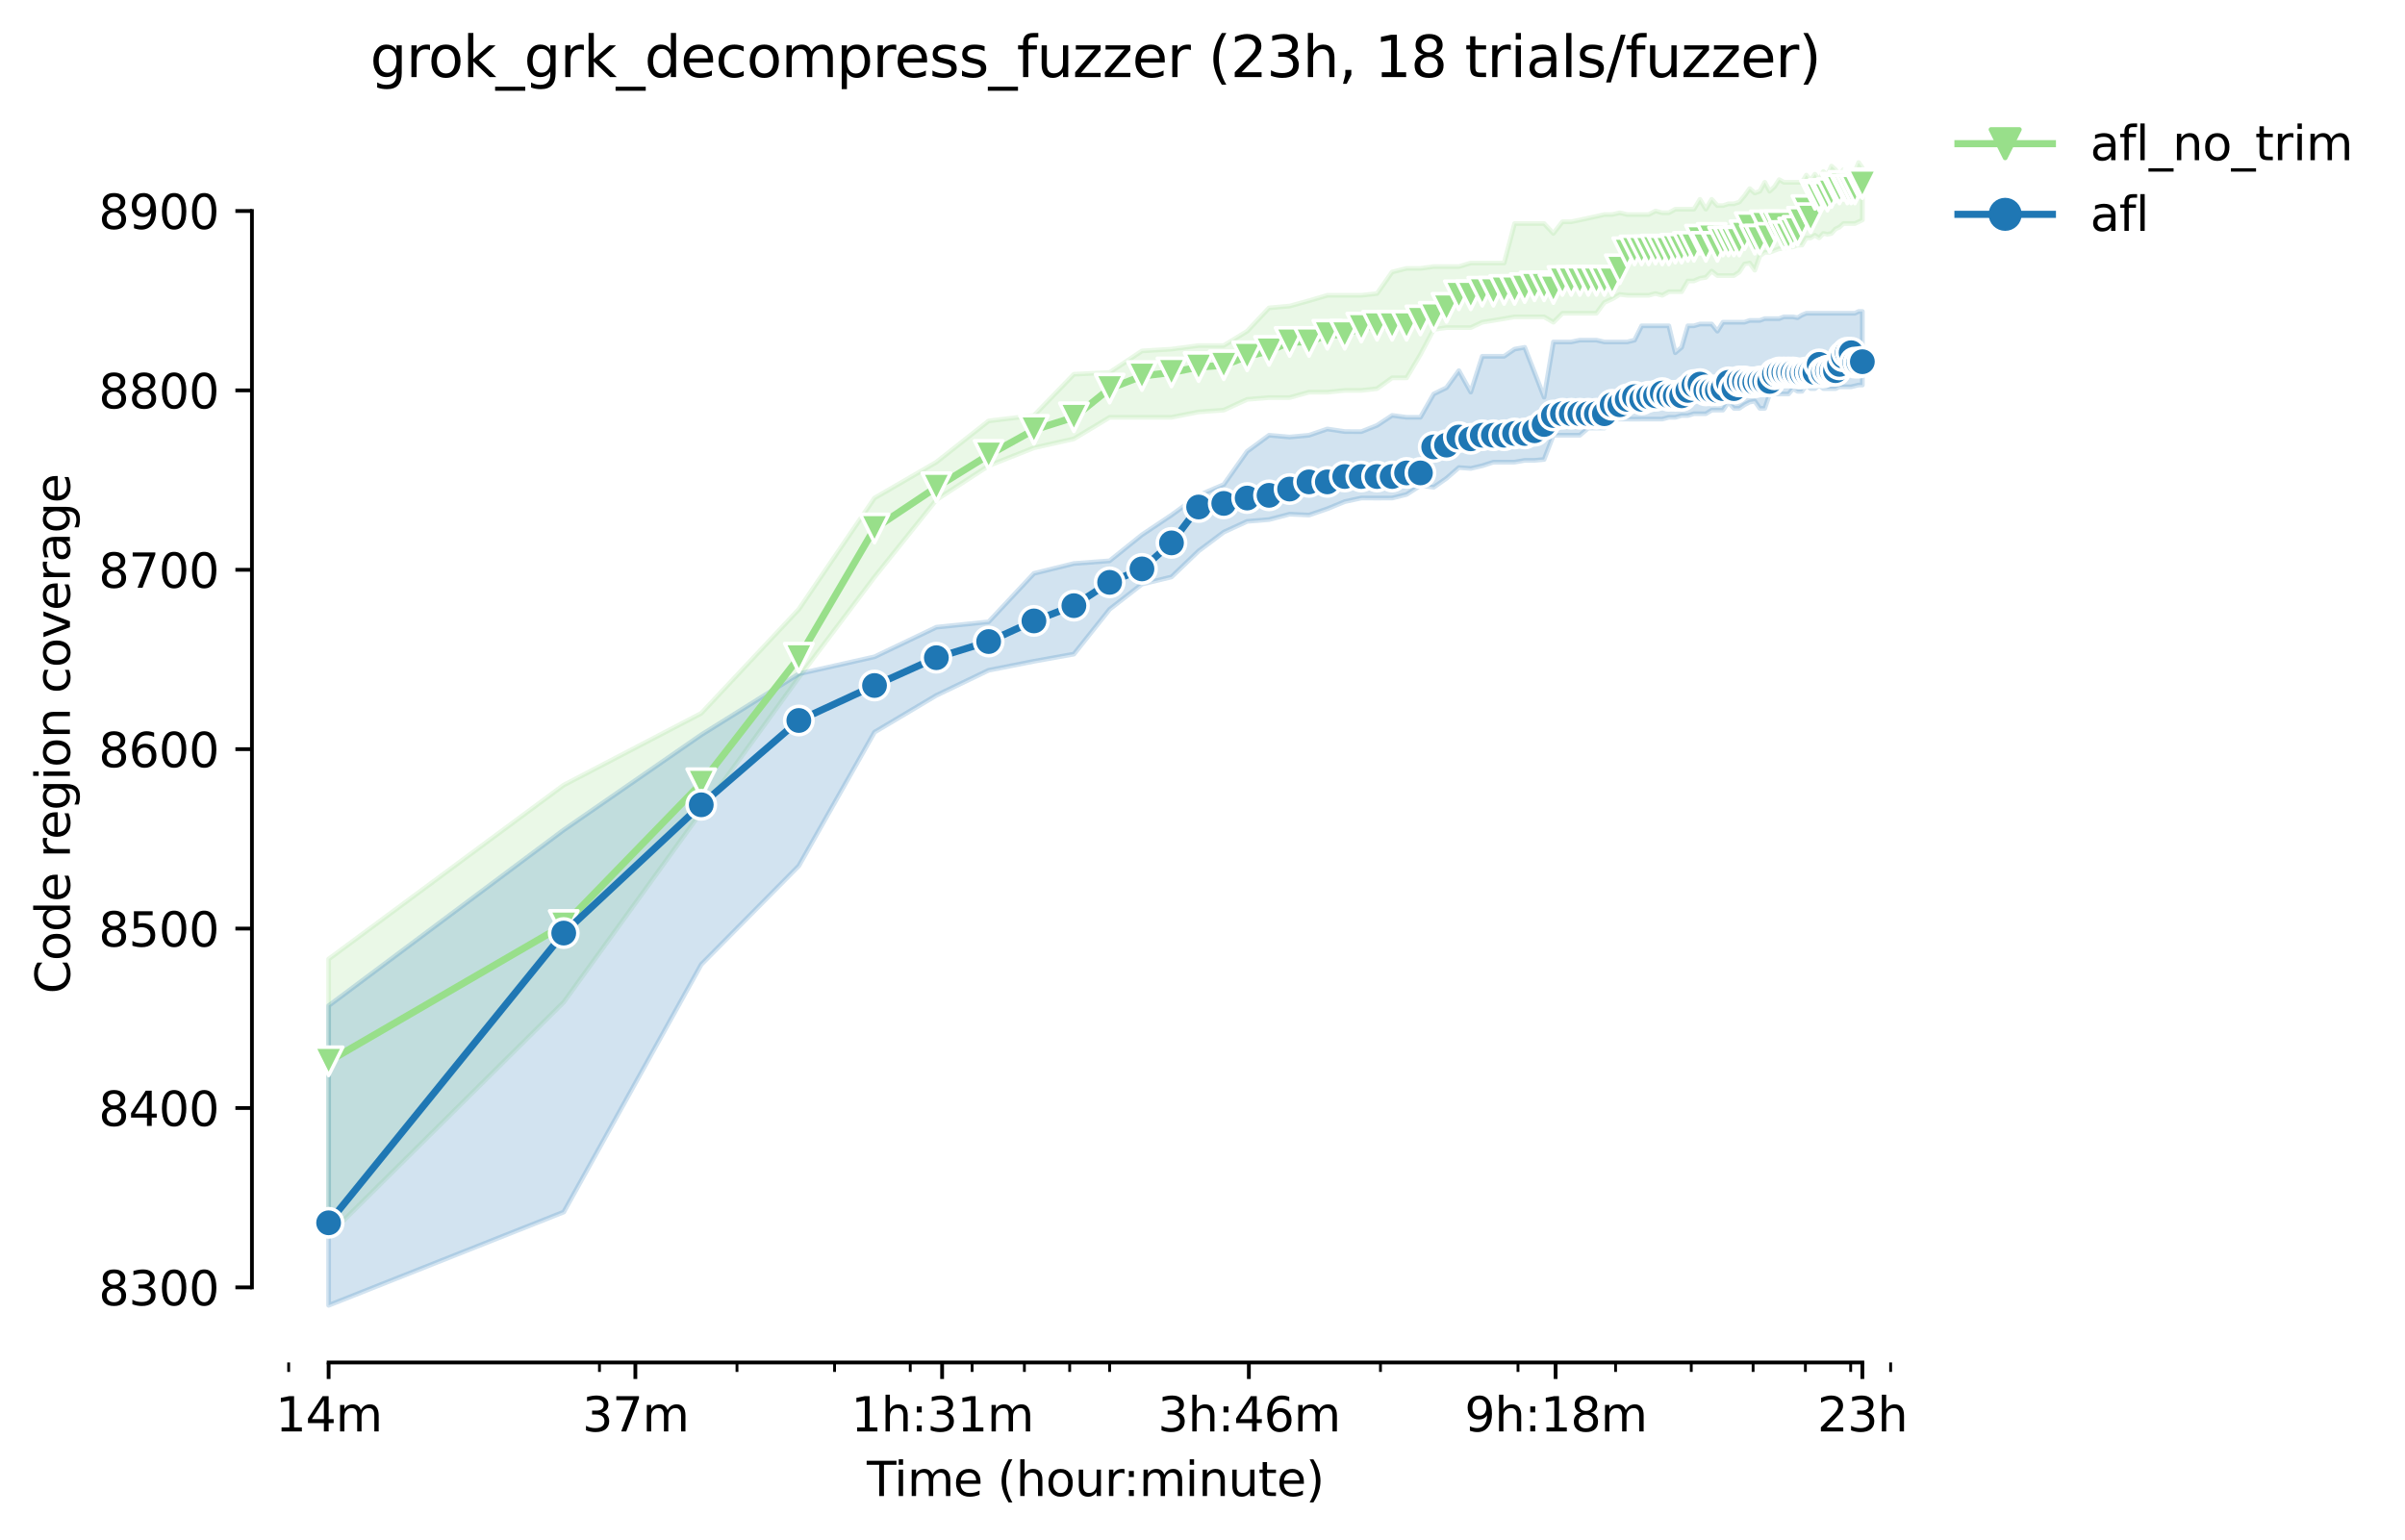 <?xml version="1.0" encoding="utf-8" standalone="no"?>
<!DOCTYPE svg PUBLIC "-//W3C//DTD SVG 1.1//EN"
  "http://www.w3.org/Graphics/SVG/1.1/DTD/svg11.dtd">
<svg height="325.986pt" version="1.1" viewBox="0 0 509.081 325.986" width="509.081pt" xmlns="http://www.w3.org/2000/svg" xmlns:xlink="http://www.w3.org/1999/xlink">
 <defs>
  <style type="text/css">*{stroke-linecap:butt;stroke-linejoin:round;}</style>
 </defs>
 <g id="figure_1">
  <g id="patch_1">
   <path d="M 0 325.986 
L 509.081 325.986 
L 509.081 0 
L 0 0 
z
" style="fill:#ffffff;"/>
  </g>
  <g id="axes_1">
   <g id="patch_2">
    <path d="M 53.328 288.43 
L 410.448 288.43 
L 410.448 22.318 
L 53.328 22.318 
z
" style="fill:#ffffff;"/>
   </g>
   <g id="PolyCollection_1">
    <defs>
     <path d="M 69.561 -122.95 
L 69.561 -64.464 
L 119.327 -113.835 
L 148.439 -154.092 
L 169.094 -182.575 
L 185.115 -203.843 
L 198.205 -220.174 
L 209.273 -227.389 
L 218.86 -231.187 
L 227.317 -233.086 
L 234.881 -237.643 
L 241.724 -237.643 
L 247.972 -237.643 
L 253.719 -238.783 
L 259.039 -239.163 
L 263.993 -241.441 
L 268.627 -241.821 
L 272.979 -241.821 
L 277.083 -242.96 
L 280.965 -242.96 
L 284.648 -243.34 
L 288.151 -243.34 
L 291.491 -243.72 
L 294.682 -245.999 
L 297.738 -245.999 
L 300.669 -250.936 
L 303.485 -256.253 
L 306.195 -256.632 
L 308.806 -256.632 
L 311.325 -256.632 
L 313.759 -257.772 
L 316.114 -258.152 
L 318.393 -258.531 
L 320.602 -258.911 
L 322.746 -258.911 
L 324.827 -258.911 
L 326.85 -258.911 
L 328.817 -257.772 
L 330.732 -259.671 
L 332.597 -259.671 
L 334.414 -259.671 
L 336.187 -259.671 
L 337.917 -259.671 
L 339.607 -261.949 
L 341.257 -262.709 
L 342.871 -263.658 
L 344.449 -263.469 
L 345.993 -263.469 
L 347.505 -263.469 
L 348.985 -263.469 
L 350.436 -263.848 
L 351.857 -263.469 
L 353.252 -264.228 
L 354.619 -264.228 
L 355.961 -264.228 
L 357.279 -266.507 
L 358.572 -266.507 
L 359.843 -267.076 
L 361.092 -267.266 
L 362.319 -268.596 
L 363.526 -267.646 
L 364.713 -267.646 
L 365.88 -267.646 
L 367.029 -267.646 
L 368.16 -268.406 
L 369.273 -270.105 
L 370.369 -270.305 
L 371.449 -268.785 
L 372.512 -271.824 
L 373.56 -272.583 
L 374.594 -272.583 
L 375.612 -272.963 
L 376.616 -273.343 
L 377.606 -273.343 
L 378.583 -273.723 
L 379.547 -273.723 
L 380.498 -274.102 
L 381.437 -274.102 
L 382.363 -275.621 
L 383.278 -275.621 
L 384.181 -276.191 
L 385.073 -275.621 
L 385.954 -276.571 
L 386.824 -276.381 
L 387.684 -276.571 
L 388.534 -277.52 
L 389.373 -277.9 
L 390.203 -278.66 
L 391.024 -278.66 
L 391.835 -278.66 
L 392.637 -278.66 
L 393.431 -279.04 
L 394.215 -279.419 
L 394.215 -290.433 
L 394.215 -290.433 
L 393.431 -291.572 
L 392.637 -289.673 
L 391.835 -289.673 
L 391.024 -288.914 
L 390.203 -290.053 
L 389.373 -288.914 
L 388.534 -290.053 
L 387.684 -290.822 
L 386.824 -288.914 
L 385.954 -289.673 
L 385.073 -287.774 
L 384.181 -289.104 
L 383.278 -287.774 
L 382.363 -288.914 
L 381.437 -287.395 
L 380.498 -287.395 
L 379.547 -287.395 
L 378.583 -287.395 
L 377.606 -287.395 
L 376.616 -287.964 
L 375.612 -286.445 
L 374.594 -285.496 
L 373.56 -287.395 
L 372.512 -285.496 
L 371.449 -285.116 
L 370.369 -286.065 
L 369.273 -284.546 
L 368.16 -283.217 
L 367.029 -282.837 
L 365.88 -282.837 
L 364.713 -282.458 
L 363.526 -282.458 
L 362.319 -283.787 
L 361.092 -281.698 
L 359.843 -283.787 
L 358.572 -281.698 
L 357.279 -281.698 
L 355.961 -281.698 
L 354.619 -281.698 
L 353.252 -280.938 
L 351.857 -280.938 
L 350.436 -281.318 
L 348.985 -280.559 
L 347.505 -280.559 
L 345.993 -280.559 
L 344.449 -280.559 
L 342.871 -280.938 
L 341.257 -280.559 
L 339.607 -280.559 
L 337.917 -280.179 
L 336.187 -279.799 
L 334.414 -279.419 
L 332.597 -279.04 
L 330.732 -279.04 
L 328.817 -276.571 
L 326.85 -278.66 
L 324.827 -278.66 
L 322.746 -278.66 
L 320.602 -278.66 
L 318.393 -270.305 
L 316.114 -270.305 
L 313.759 -270.305 
L 311.325 -270.305 
L 308.806 -269.545 
L 306.195 -269.545 
L 303.485 -269.545 
L 300.669 -269.165 
L 297.738 -269.165 
L 294.682 -268.406 
L 291.491 -263.848 
L 288.151 -263.469 
L 284.648 -263.469 
L 280.965 -263.469 
L 277.083 -262.329 
L 272.979 -261.19 
L 268.627 -260.81 
L 263.993 -255.873 
L 259.039 -252.835 
L 253.719 -252.835 
L 247.972 -252.075 
L 241.724 -251.695 
L 234.881 -247.138 
L 227.317 -246.758 
L 218.86 -238.023 
L 209.273 -236.884 
L 198.205 -228.149 
L 185.115 -220.553 
L 169.094 -197.007 
L 148.439 -174.98 
L 119.327 -159.789 
L 69.561 -122.95 
z
" id="m150840bc06" style="stroke:#98df8a;stroke-opacity:0.2;"/>
    </defs>
    <g clip-path="url(#p93a090c582)">
     <use style="fill:#98df8a;fill-opacity:0.2;stroke:#98df8a;stroke-opacity:0.2;" x="0" xlink:href="#m150840bc06" y="325.986"/>
    </g>
   </g>
   <g id="PolyCollection_2">
    <defs>
     <path d="M 69.561 -113.076 
L 69.561 -49.652 
L 119.327 -69.401 
L 148.439 -121.81 
L 169.094 -142.698 
L 185.115 -170.992 
L 198.205 -178.778 
L 209.273 -184.094 
L 218.86 -185.993 
L 227.317 -187.512 
L 234.881 -197.007 
L 241.724 -202.324 
L 247.972 -203.843 
L 253.719 -209.35 
L 259.039 -213.338 
L 263.993 -215.616 
L 268.627 -215.996 
L 272.979 -217.135 
L 277.083 -216.945 
L 280.965 -218.275 
L 284.648 -219.794 
L 288.151 -220.553 
L 291.491 -220.549 
L 294.682 -220.553 
L 297.738 -221.313 
L 300.669 -223.212 
L 303.485 -222.832 
L 306.195 -224.731 
L 308.806 -227.01 
L 311.325 -226.82 
L 313.759 -227.389 
L 316.114 -228.149 
L 318.393 -228.149 
L 320.602 -228.149 
L 322.746 -228.529 
L 324.827 -228.529 
L 326.85 -228.719 
L 328.817 -233.846 
L 330.732 -233.846 
L 332.597 -233.846 
L 334.414 -233.846 
L 336.187 -235.365 
L 337.917 -235.365 
L 339.607 -235.365 
L 341.257 -237.264 
L 342.871 -237.264 
L 344.449 -237.264 
L 345.993 -237.249 
L 347.505 -237.264 
L 348.985 -237.264 
L 350.436 -237.264 
L 351.857 -237.264 
L 353.252 -237.643 
L 354.619 -237.643 
L 355.961 -238.023 
L 357.279 -238.023 
L 358.572 -238.403 
L 359.843 -238.403 
L 361.092 -238.403 
L 362.319 -239.163 
L 363.526 -239.163 
L 364.713 -239.163 
L 365.88 -240.872 
L 367.029 -239.542 
L 368.16 -239.542 
L 369.273 -240.302 
L 370.369 -240.872 
L 371.449 -241.057 
L 372.512 -239.542 
L 373.56 -239.542 
L 374.594 -242.581 
L 375.612 -242.581 
L 376.616 -242.581 
L 377.606 -242.581 
L 378.583 -242.581 
L 379.547 -243.72 
L 380.498 -243.15 
L 381.437 -243.15 
L 382.363 -244.48 
L 383.278 -243.72 
L 384.181 -243.72 
L 385.073 -244.48 
L 385.954 -243.72 
L 386.824 -243.72 
L 387.684 -243.72 
L 388.534 -243.72 
L 389.373 -244.1 
L 390.203 -244.1 
L 391.024 -244.1 
L 391.835 -244.1 
L 392.637 -244.29 
L 393.431 -244.48 
L 394.215 -244.475 
L 394.215 -260.05 
L 394.215 -260.05 
L 393.431 -260.05 
L 392.637 -259.671 
L 391.835 -259.671 
L 391.024 -259.671 
L 390.203 -259.671 
L 389.373 -259.671 
L 388.534 -259.671 
L 387.684 -259.671 
L 386.824 -259.671 
L 385.954 -259.671 
L 385.073 -259.671 
L 384.181 -259.671 
L 383.278 -259.671 
L 382.363 -259.671 
L 381.437 -259.291 
L 380.498 -258.721 
L 379.547 -258.911 
L 378.583 -258.911 
L 377.606 -258.911 
L 376.616 -258.531 
L 375.612 -258.531 
L 374.594 -258.531 
L 373.56 -258.531 
L 372.512 -258.152 
L 371.449 -258.152 
L 370.369 -258.152 
L 369.273 -257.772 
L 368.16 -257.772 
L 367.029 -257.772 
L 365.88 -257.772 
L 364.713 -257.772 
L 363.526 -255.873 
L 362.319 -257.392 
L 361.092 -257.392 
L 359.843 -257.392 
L 358.572 -257.012 
L 357.279 -257.012 
L 355.961 -252.455 
L 354.619 -251.316 
L 353.252 -257.012 
L 351.857 -257.012 
L 350.436 -257.012 
L 348.985 -257.012 
L 347.505 -257.012 
L 345.993 -253.974 
L 344.449 -253.594 
L 342.871 -253.594 
L 341.257 -253.594 
L 339.607 -253.594 
L 337.917 -253.974 
L 336.187 -253.974 
L 334.414 -253.974 
L 332.597 -253.594 
L 330.732 -253.594 
L 328.817 -253.594 
L 326.85 -241.906 
L 324.827 -247.138 
L 322.746 -252.455 
L 320.602 -252.075 
L 318.393 -250.556 
L 316.114 -250.556 
L 313.759 -250.556 
L 311.325 -242.975 
L 308.806 -247.518 
L 306.195 -243.91 
L 303.485 -242.581 
L 300.669 -237.643 
L 297.738 -237.643 
L 294.682 -238.042 
L 291.491 -235.934 
L 288.151 -234.605 
L 284.648 -234.624 
L 280.965 -235.175 
L 277.083 -233.846 
L 272.979 -233.466 
L 268.627 -233.846 
L 263.993 -230.428 
L 259.039 -223.402 
L 253.719 -221.123 
L 247.972 -216.945 
L 241.724 -212.768 
L 234.881 -207.261 
L 227.317 -206.691 
L 218.86 -204.603 
L 209.273 -194.349 
L 198.205 -193.209 
L 185.115 -186.943 
L 169.094 -183.335 
L 148.439 -170.422 
L 119.327 -150.294 
L 69.561 -113.076 
z
" id="m4da4b26d44" style="stroke:#1f77b4;stroke-opacity:0.2;"/>
    </defs>
    <g clip-path="url(#p93a090c582)">
     <use style="fill:#1f77b4;fill-opacity:0.2;stroke:#1f77b4;stroke-opacity:0.2;" x="0" xlink:href="#m4da4b26d44" y="325.986"/>
    </g>
   </g>
   <g id="matplotlib.axis_1">
    <g id="xtick_1">
     <g id="line2d_1">
      <defs>
       <path d="M 0 0 
L 0 3.5 
" id="ma1c39a2dfe" style="stroke:#000000;stroke-width:0.8;"/>
      </defs>
      <g>
       <use style="stroke:#000000;stroke-width:0.8;" x="69.561" xlink:href="#ma1c39a2dfe" y="288.43"/>
      </g>
     </g>
     <g id="text_1">
      <!-- 14m -->
      <g transform="translate(58.328 303.029)scale(0.1 -0.1)">
       <defs>
        <path d="M 794 531 
L 1825 531 
L 1825 4091 
L 703 3866 
L 703 4441 
L 1819 4666 
L 2450 4666 
L 2450 531 
L 3481 531 
L 3481 0 
L 794 0 
L 794 531 
z
" id="DejaVuSans-31" transform="scale(0.016)"/>
        <path d="M 2419 4116 
L 825 1625 
L 2419 1625 
L 2419 4116 
z
M 2253 4666 
L 3047 4666 
L 3047 1625 
L 3713 1625 
L 3713 1100 
L 3047 1100 
L 3047 0 
L 2419 0 
L 2419 1100 
L 313 1100 
L 313 1709 
L 2253 4666 
z
" id="DejaVuSans-34" transform="scale(0.016)"/>
        <path d="M 3328 2828 
Q 3544 3216 3844 3400 
Q 4144 3584 4550 3584 
Q 5097 3584 5394 3201 
Q 5691 2819 5691 2113 
L 5691 0 
L 5113 0 
L 5113 2094 
Q 5113 2597 4934 2840 
Q 4756 3084 4391 3084 
Q 3944 3084 3684 2787 
Q 3425 2491 3425 1978 
L 3425 0 
L 2847 0 
L 2847 2094 
Q 2847 2600 2669 2842 
Q 2491 3084 2119 3084 
Q 1678 3084 1418 2786 
Q 1159 2488 1159 1978 
L 1159 0 
L 581 0 
L 581 3500 
L 1159 3500 
L 1159 2956 
Q 1356 3278 1631 3431 
Q 1906 3584 2284 3584 
Q 2666 3584 2933 3390 
Q 3200 3197 3328 2828 
z
" id="DejaVuSans-6d" transform="scale(0.016)"/>
       </defs>
       <use xlink:href="#DejaVuSans-31"/>
       <use x="63.623" xlink:href="#DejaVuSans-34"/>
       <use x="127.246" xlink:href="#DejaVuSans-6d"/>
      </g>
     </g>
    </g>
    <g id="xtick_2">
     <g id="line2d_2">
      <g>
       <use style="stroke:#000000;stroke-width:0.8;" x="134.492" xlink:href="#ma1c39a2dfe" y="288.43"/>
      </g>
     </g>
     <g id="text_2">
      <!-- 37m -->
      <g transform="translate(123.259 303.029)scale(0.1 -0.1)">
       <defs>
        <path d="M 2597 2516 
Q 3050 2419 3304 2112 
Q 3559 1806 3559 1356 
Q 3559 666 3084 287 
Q 2609 -91 1734 -91 
Q 1441 -91 1130 -33 
Q 819 25 488 141 
L 488 750 
Q 750 597 1062 519 
Q 1375 441 1716 441 
Q 2309 441 2620 675 
Q 2931 909 2931 1356 
Q 2931 1769 2642 2001 
Q 2353 2234 1838 2234 
L 1294 2234 
L 1294 2753 
L 1863 2753 
Q 2328 2753 2575 2939 
Q 2822 3125 2822 3475 
Q 2822 3834 2567 4026 
Q 2313 4219 1838 4219 
Q 1578 4219 1281 4162 
Q 984 4106 628 3988 
L 628 4550 
Q 988 4650 1302 4700 
Q 1616 4750 1894 4750 
Q 2613 4750 3031 4423 
Q 3450 4097 3450 3541 
Q 3450 3153 3228 2886 
Q 3006 2619 2597 2516 
z
" id="DejaVuSans-33" transform="scale(0.016)"/>
        <path d="M 525 4666 
L 3525 4666 
L 3525 4397 
L 1831 0 
L 1172 0 
L 2766 4134 
L 525 4134 
L 525 4666 
z
" id="DejaVuSans-37" transform="scale(0.016)"/>
       </defs>
       <use xlink:href="#DejaVuSans-33"/>
       <use x="63.623" xlink:href="#DejaVuSans-37"/>
       <use x="127.246" xlink:href="#DejaVuSans-6d"/>
      </g>
     </g>
    </g>
    <g id="xtick_3">
     <g id="line2d_3">
      <g>
       <use style="stroke:#000000;stroke-width:0.8;" x="199.423" xlink:href="#ma1c39a2dfe" y="288.43"/>
      </g>
     </g>
     <g id="text_3">
      <!-- 1h:31m -->
      <g transform="translate(180.156 303.029)scale(0.1 -0.1)">
       <defs>
        <path d="M 3513 2113 
L 3513 0 
L 2938 0 
L 2938 2094 
Q 2938 2591 2744 2837 
Q 2550 3084 2163 3084 
Q 1697 3084 1428 2787 
Q 1159 2491 1159 1978 
L 1159 0 
L 581 0 
L 581 4863 
L 1159 4863 
L 1159 2956 
Q 1366 3272 1645 3428 
Q 1925 3584 2291 3584 
Q 2894 3584 3203 3211 
Q 3513 2838 3513 2113 
z
" id="DejaVuSans-68" transform="scale(0.016)"/>
        <path d="M 750 794 
L 1409 794 
L 1409 0 
L 750 0 
L 750 794 
z
M 750 3309 
L 1409 3309 
L 1409 2516 
L 750 2516 
L 750 3309 
z
" id="DejaVuSans-3a" transform="scale(0.016)"/>
       </defs>
       <use xlink:href="#DejaVuSans-31"/>
       <use x="63.623" xlink:href="#DejaVuSans-68"/>
       <use x="127.002" xlink:href="#DejaVuSans-3a"/>
       <use x="160.693" xlink:href="#DejaVuSans-33"/>
       <use x="224.316" xlink:href="#DejaVuSans-31"/>
       <use x="287.939" xlink:href="#DejaVuSans-6d"/>
      </g>
     </g>
    </g>
    <g id="xtick_4">
     <g id="line2d_4">
      <g>
       <use style="stroke:#000000;stroke-width:0.8;" x="264.354" xlink:href="#ma1c39a2dfe" y="288.43"/>
      </g>
     </g>
     <g id="text_4">
      <!-- 3h:46m -->
      <g transform="translate(245.087 303.029)scale(0.1 -0.1)">
       <defs>
        <path d="M 2113 2584 
Q 1688 2584 1439 2293 
Q 1191 2003 1191 1497 
Q 1191 994 1439 701 
Q 1688 409 2113 409 
Q 2538 409 2786 701 
Q 3034 994 3034 1497 
Q 3034 2003 2786 2293 
Q 2538 2584 2113 2584 
z
M 3366 4563 
L 3366 3988 
Q 3128 4100 2886 4159 
Q 2644 4219 2406 4219 
Q 1781 4219 1451 3797 
Q 1122 3375 1075 2522 
Q 1259 2794 1537 2939 
Q 1816 3084 2150 3084 
Q 2853 3084 3261 2657 
Q 3669 2231 3669 1497 
Q 3669 778 3244 343 
Q 2819 -91 2113 -91 
Q 1303 -91 875 529 
Q 447 1150 447 2328 
Q 447 3434 972 4092 
Q 1497 4750 2381 4750 
Q 2619 4750 2861 4703 
Q 3103 4656 3366 4563 
z
" id="DejaVuSans-36" transform="scale(0.016)"/>
       </defs>
       <use xlink:href="#DejaVuSans-33"/>
       <use x="63.623" xlink:href="#DejaVuSans-68"/>
       <use x="127.002" xlink:href="#DejaVuSans-3a"/>
       <use x="160.693" xlink:href="#DejaVuSans-34"/>
       <use x="224.316" xlink:href="#DejaVuSans-36"/>
       <use x="287.939" xlink:href="#DejaVuSans-6d"/>
      </g>
     </g>
    </g>
    <g id="xtick_5">
     <g id="line2d_5">
      <g>
       <use style="stroke:#000000;stroke-width:0.8;" x="329.285" xlink:href="#ma1c39a2dfe" y="288.43"/>
      </g>
     </g>
     <g id="text_5">
      <!-- 9h:18m -->
      <g transform="translate(310.018 303.029)scale(0.1 -0.1)">
       <defs>
        <path d="M 703 97 
L 703 672 
Q 941 559 1184 500 
Q 1428 441 1663 441 
Q 2288 441 2617 861 
Q 2947 1281 2994 2138 
Q 2813 1869 2534 1725 
Q 2256 1581 1919 1581 
Q 1219 1581 811 2004 
Q 403 2428 403 3163 
Q 403 3881 828 4315 
Q 1253 4750 1959 4750 
Q 2769 4750 3195 4129 
Q 3622 3509 3622 2328 
Q 3622 1225 3098 567 
Q 2575 -91 1691 -91 
Q 1453 -91 1209 -44 
Q 966 3 703 97 
z
M 1959 2075 
Q 2384 2075 2632 2365 
Q 2881 2656 2881 3163 
Q 2881 3666 2632 3958 
Q 2384 4250 1959 4250 
Q 1534 4250 1286 3958 
Q 1038 3666 1038 3163 
Q 1038 2656 1286 2365 
Q 1534 2075 1959 2075 
z
" id="DejaVuSans-39" transform="scale(0.016)"/>
        <path d="M 2034 2216 
Q 1584 2216 1326 1975 
Q 1069 1734 1069 1313 
Q 1069 891 1326 650 
Q 1584 409 2034 409 
Q 2484 409 2743 651 
Q 3003 894 3003 1313 
Q 3003 1734 2745 1975 
Q 2488 2216 2034 2216 
z
M 1403 2484 
Q 997 2584 770 2862 
Q 544 3141 544 3541 
Q 544 4100 942 4425 
Q 1341 4750 2034 4750 
Q 2731 4750 3128 4425 
Q 3525 4100 3525 3541 
Q 3525 3141 3298 2862 
Q 3072 2584 2669 2484 
Q 3125 2378 3379 2068 
Q 3634 1759 3634 1313 
Q 3634 634 3220 271 
Q 2806 -91 2034 -91 
Q 1263 -91 848 271 
Q 434 634 434 1313 
Q 434 1759 690 2068 
Q 947 2378 1403 2484 
z
M 1172 3481 
Q 1172 3119 1398 2916 
Q 1625 2713 2034 2713 
Q 2441 2713 2670 2916 
Q 2900 3119 2900 3481 
Q 2900 3844 2670 4047 
Q 2441 4250 2034 4250 
Q 1625 4250 1398 4047 
Q 1172 3844 1172 3481 
z
" id="DejaVuSans-38" transform="scale(0.016)"/>
       </defs>
       <use xlink:href="#DejaVuSans-39"/>
       <use x="63.623" xlink:href="#DejaVuSans-68"/>
       <use x="127.002" xlink:href="#DejaVuSans-3a"/>
       <use x="160.693" xlink:href="#DejaVuSans-31"/>
       <use x="224.316" xlink:href="#DejaVuSans-38"/>
       <use x="287.939" xlink:href="#DejaVuSans-6d"/>
      </g>
     </g>
    </g>
    <g id="xtick_6">
     <g id="line2d_6">
      <g>
       <use style="stroke:#000000;stroke-width:0.8;" x="394.216" xlink:href="#ma1c39a2dfe" y="288.43"/>
      </g>
     </g>
     <g id="text_6">
      <!-- 23h -->
      <g transform="translate(384.685 303.029)scale(0.1 -0.1)">
       <defs>
        <path d="M 1228 531 
L 3431 531 
L 3431 0 
L 469 0 
L 469 531 
Q 828 903 1448 1529 
Q 2069 2156 2228 2338 
Q 2531 2678 2651 2914 
Q 2772 3150 2772 3378 
Q 2772 3750 2511 3984 
Q 2250 4219 1831 4219 
Q 1534 4219 1204 4116 
Q 875 4013 500 3803 
L 500 4441 
Q 881 4594 1212 4672 
Q 1544 4750 1819 4750 
Q 2544 4750 2975 4387 
Q 3406 4025 3406 3419 
Q 3406 3131 3298 2873 
Q 3191 2616 2906 2266 
Q 2828 2175 2409 1742 
Q 1991 1309 1228 531 
z
" id="DejaVuSans-32" transform="scale(0.016)"/>
       </defs>
       <use xlink:href="#DejaVuSans-32"/>
       <use x="63.623" xlink:href="#DejaVuSans-33"/>
       <use x="127.246" xlink:href="#DejaVuSans-68"/>
      </g>
     </g>
    </g>
    <g id="xtick_7">
     <g id="line2d_7">
      <defs>
       <path d="M 0 0 
L 0 2 
" id="m6006ae876b" style="stroke:#000000;stroke-width:0.6;"/>
      </defs>
      <g>
       <use style="stroke:#000000;stroke-width:0.6;" x="61.104" xlink:href="#m6006ae876b" y="288.43"/>
      </g>
     </g>
    </g>
    <g id="xtick_8">
     <g id="line2d_8">
      <g>
       <use style="stroke:#000000;stroke-width:0.6;" x="126.892" xlink:href="#m6006ae876b" y="288.43"/>
      </g>
     </g>
    </g>
    <g id="xtick_9">
     <g id="line2d_9">
      <g>
       <use style="stroke:#000000;stroke-width:0.6;" x="156.003" xlink:href="#m6006ae876b" y="288.43"/>
      </g>
     </g>
    </g>
    <g id="xtick_10">
     <g id="line2d_10">
      <g>
       <use style="stroke:#000000;stroke-width:0.6;" x="176.658" xlink:href="#m6006ae876b" y="288.43"/>
      </g>
     </g>
    </g>
    <g id="xtick_11">
     <g id="line2d_11">
      <g>
       <use style="stroke:#000000;stroke-width:0.6;" x="192.68" xlink:href="#m6006ae876b" y="288.43"/>
      </g>
     </g>
    </g>
    <g id="xtick_12">
     <g id="line2d_12">
      <g>
       <use style="stroke:#000000;stroke-width:0.6;" x="205.77" xlink:href="#m6006ae876b" y="288.43"/>
      </g>
     </g>
    </g>
    <g id="xtick_13">
     <g id="line2d_13">
      <g>
       <use style="stroke:#000000;stroke-width:0.6;" x="216.838" xlink:href="#m6006ae876b" y="288.43"/>
      </g>
     </g>
    </g>
    <g id="xtick_14">
     <g id="line2d_14">
      <g>
       <use style="stroke:#000000;stroke-width:0.6;" x="226.425" xlink:href="#m6006ae876b" y="288.43"/>
      </g>
     </g>
    </g>
    <g id="xtick_15">
     <g id="line2d_15">
      <g>
       <use style="stroke:#000000;stroke-width:0.6;" x="234.881" xlink:href="#m6006ae876b" y="288.43"/>
      </g>
     </g>
    </g>
    <g id="xtick_16">
     <g id="line2d_16">
      <g>
       <use style="stroke:#000000;stroke-width:0.6;" x="292.213" xlink:href="#m6006ae876b" y="288.43"/>
      </g>
     </g>
    </g>
    <g id="xtick_17">
     <g id="line2d_17">
      <g>
       <use style="stroke:#000000;stroke-width:0.6;" x="321.324" xlink:href="#m6006ae876b" y="288.43"/>
      </g>
     </g>
    </g>
    <g id="xtick_18">
     <g id="line2d_18">
      <g>
       <use style="stroke:#000000;stroke-width:0.6;" x="341.979" xlink:href="#m6006ae876b" y="288.43"/>
      </g>
     </g>
    </g>
    <g id="xtick_19">
     <g id="line2d_19">
      <g>
       <use style="stroke:#000000;stroke-width:0.6;" x="358" xlink:href="#m6006ae876b" y="288.43"/>
      </g>
     </g>
    </g>
    <g id="xtick_20">
     <g id="line2d_20">
      <g>
       <use style="stroke:#000000;stroke-width:0.6;" x="371.091" xlink:href="#m6006ae876b" y="288.43"/>
      </g>
     </g>
    </g>
    <g id="xtick_21">
     <g id="line2d_21">
      <g>
       <use style="stroke:#000000;stroke-width:0.6;" x="382.158" xlink:href="#m6006ae876b" y="288.43"/>
      </g>
     </g>
    </g>
    <g id="xtick_22">
     <g id="line2d_22">
      <g>
       <use style="stroke:#000000;stroke-width:0.6;" x="391.745" xlink:href="#m6006ae876b" y="288.43"/>
      </g>
     </g>
    </g>
    <g id="xtick_23">
     <g id="line2d_23">
      <g>
       <use style="stroke:#000000;stroke-width:0.6;" x="400.202" xlink:href="#m6006ae876b" y="288.43"/>
      </g>
     </g>
    </g>
    <g id="text_7">
     <!-- Time (hour:minute) -->
     <g transform="translate(183.481 316.707)scale(0.1 -0.1)">
      <defs>
       <path d="M -19 4666 
L 3928 4666 
L 3928 4134 
L 2272 4134 
L 2272 0 
L 1638 0 
L 1638 4134 
L -19 4134 
L -19 4666 
z
" id="DejaVuSans-54" transform="scale(0.016)"/>
       <path d="M 603 3500 
L 1178 3500 
L 1178 0 
L 603 0 
L 603 3500 
z
M 603 4863 
L 1178 4863 
L 1178 4134 
L 603 4134 
L 603 4863 
z
" id="DejaVuSans-69" transform="scale(0.016)"/>
       <path d="M 3597 1894 
L 3597 1613 
L 953 1613 
Q 991 1019 1311 708 
Q 1631 397 2203 397 
Q 2534 397 2845 478 
Q 3156 559 3463 722 
L 3463 178 
Q 3153 47 2828 -22 
Q 2503 -91 2169 -91 
Q 1331 -91 842 396 
Q 353 884 353 1716 
Q 353 2575 817 3079 
Q 1281 3584 2069 3584 
Q 2775 3584 3186 3129 
Q 3597 2675 3597 1894 
z
M 3022 2063 
Q 3016 2534 2758 2815 
Q 2500 3097 2075 3097 
Q 1594 3097 1305 2825 
Q 1016 2553 972 2059 
L 3022 2063 
z
" id="DejaVuSans-65" transform="scale(0.016)"/>
       <path id="DejaVuSans-20" transform="scale(0.016)"/>
       <path d="M 1984 4856 
Q 1566 4138 1362 3434 
Q 1159 2731 1159 2009 
Q 1159 1288 1364 580 
Q 1569 -128 1984 -844 
L 1484 -844 
Q 1016 -109 783 600 
Q 550 1309 550 2009 
Q 550 2706 781 3412 
Q 1013 4119 1484 4856 
L 1984 4856 
z
" id="DejaVuSans-28" transform="scale(0.016)"/>
       <path d="M 1959 3097 
Q 1497 3097 1228 2736 
Q 959 2375 959 1747 
Q 959 1119 1226 758 
Q 1494 397 1959 397 
Q 2419 397 2687 759 
Q 2956 1122 2956 1747 
Q 2956 2369 2687 2733 
Q 2419 3097 1959 3097 
z
M 1959 3584 
Q 2709 3584 3137 3096 
Q 3566 2609 3566 1747 
Q 3566 888 3137 398 
Q 2709 -91 1959 -91 
Q 1206 -91 779 398 
Q 353 888 353 1747 
Q 353 2609 779 3096 
Q 1206 3584 1959 3584 
z
" id="DejaVuSans-6f" transform="scale(0.016)"/>
       <path d="M 544 1381 
L 544 3500 
L 1119 3500 
L 1119 1403 
Q 1119 906 1312 657 
Q 1506 409 1894 409 
Q 2359 409 2629 706 
Q 2900 1003 2900 1516 
L 2900 3500 
L 3475 3500 
L 3475 0 
L 2900 0 
L 2900 538 
Q 2691 219 2414 64 
Q 2138 -91 1772 -91 
Q 1169 -91 856 284 
Q 544 659 544 1381 
z
M 1991 3584 
L 1991 3584 
z
" id="DejaVuSans-75" transform="scale(0.016)"/>
       <path d="M 2631 2963 
Q 2534 3019 2420 3045 
Q 2306 3072 2169 3072 
Q 1681 3072 1420 2755 
Q 1159 2438 1159 1844 
L 1159 0 
L 581 0 
L 581 3500 
L 1159 3500 
L 1159 2956 
Q 1341 3275 1631 3429 
Q 1922 3584 2338 3584 
Q 2397 3584 2469 3576 
Q 2541 3569 2628 3553 
L 2631 2963 
z
" id="DejaVuSans-72" transform="scale(0.016)"/>
       <path d="M 3513 2113 
L 3513 0 
L 2938 0 
L 2938 2094 
Q 2938 2591 2744 2837 
Q 2550 3084 2163 3084 
Q 1697 3084 1428 2787 
Q 1159 2491 1159 1978 
L 1159 0 
L 581 0 
L 581 3500 
L 1159 3500 
L 1159 2956 
Q 1366 3272 1645 3428 
Q 1925 3584 2291 3584 
Q 2894 3584 3203 3211 
Q 3513 2838 3513 2113 
z
" id="DejaVuSans-6e" transform="scale(0.016)"/>
       <path d="M 1172 4494 
L 1172 3500 
L 2356 3500 
L 2356 3053 
L 1172 3053 
L 1172 1153 
Q 1172 725 1289 603 
Q 1406 481 1766 481 
L 2356 481 
L 2356 0 
L 1766 0 
Q 1100 0 847 248 
Q 594 497 594 1153 
L 594 3053 
L 172 3053 
L 172 3500 
L 594 3500 
L 594 4494 
L 1172 4494 
z
" id="DejaVuSans-74" transform="scale(0.016)"/>
       <path d="M 513 4856 
L 1013 4856 
Q 1481 4119 1714 3412 
Q 1947 2706 1947 2009 
Q 1947 1309 1714 600 
Q 1481 -109 1013 -844 
L 513 -844 
Q 928 -128 1133 580 
Q 1338 1288 1338 2009 
Q 1338 2731 1133 3434 
Q 928 4138 513 4856 
z
" id="DejaVuSans-29" transform="scale(0.016)"/>
      </defs>
      <use xlink:href="#DejaVuSans-54"/>
      <use x="57.959" xlink:href="#DejaVuSans-69"/>
      <use x="85.742" xlink:href="#DejaVuSans-6d"/>
      <use x="183.154" xlink:href="#DejaVuSans-65"/>
      <use x="244.678" xlink:href="#DejaVuSans-20"/>
      <use x="276.465" xlink:href="#DejaVuSans-28"/>
      <use x="315.479" xlink:href="#DejaVuSans-68"/>
      <use x="378.857" xlink:href="#DejaVuSans-6f"/>
      <use x="440.039" xlink:href="#DejaVuSans-75"/>
      <use x="503.418" xlink:href="#DejaVuSans-72"/>
      <use x="542.781" xlink:href="#DejaVuSans-3a"/>
      <use x="576.473" xlink:href="#DejaVuSans-6d"/>
      <use x="673.885" xlink:href="#DejaVuSans-69"/>
      <use x="701.668" xlink:href="#DejaVuSans-6e"/>
      <use x="765.047" xlink:href="#DejaVuSans-75"/>
      <use x="828.426" xlink:href="#DejaVuSans-74"/>
      <use x="867.635" xlink:href="#DejaVuSans-65"/>
      <use x="929.158" xlink:href="#DejaVuSans-29"/>
     </g>
    </g>
   </g>
   <g id="matplotlib.axis_2">
    <g id="ytick_1">
     <g id="line2d_24">
      <defs>
       <path d="M 0 0 
L -3.5 0 
" id="mae256299bb" style="stroke:#000000;stroke-width:0.8;"/>
      </defs>
      <g>
       <use style="stroke:#000000;stroke-width:0.8;" x="53.328" xlink:href="#mae256299bb" y="272.536"/>
      </g>
     </g>
     <g id="text_8">
      <!-- 8300 -->
      <g transform="translate(20.878 276.336)scale(0.1 -0.1)">
       <defs>
        <path d="M 2034 4250 
Q 1547 4250 1301 3770 
Q 1056 3291 1056 2328 
Q 1056 1369 1301 889 
Q 1547 409 2034 409 
Q 2525 409 2770 889 
Q 3016 1369 3016 2328 
Q 3016 3291 2770 3770 
Q 2525 4250 2034 4250 
z
M 2034 4750 
Q 2819 4750 3233 4129 
Q 3647 3509 3647 2328 
Q 3647 1150 3233 529 
Q 2819 -91 2034 -91 
Q 1250 -91 836 529 
Q 422 1150 422 2328 
Q 422 3509 836 4129 
Q 1250 4750 2034 4750 
z
" id="DejaVuSans-30" transform="scale(0.016)"/>
       </defs>
       <use xlink:href="#DejaVuSans-38"/>
       <use x="63.623" xlink:href="#DejaVuSans-33"/>
       <use x="127.246" xlink:href="#DejaVuSans-30"/>
       <use x="190.869" xlink:href="#DejaVuSans-30"/>
      </g>
     </g>
    </g>
    <g id="ytick_2">
     <g id="line2d_25">
      <g>
       <use style="stroke:#000000;stroke-width:0.8;" x="53.328" xlink:href="#mae256299bb" y="234.558"/>
      </g>
     </g>
     <g id="text_9">
      <!-- 8400 -->
      <g transform="translate(20.878 238.358)scale(0.1 -0.1)">
       <use xlink:href="#DejaVuSans-38"/>
       <use x="63.623" xlink:href="#DejaVuSans-34"/>
       <use x="127.246" xlink:href="#DejaVuSans-30"/>
       <use x="190.869" xlink:href="#DejaVuSans-30"/>
      </g>
     </g>
    </g>
    <g id="ytick_3">
     <g id="line2d_26">
      <g>
       <use style="stroke:#000000;stroke-width:0.8;" x="53.328" xlink:href="#mae256299bb" y="196.58"/>
      </g>
     </g>
     <g id="text_10">
      <!-- 8500 -->
      <g transform="translate(20.878 200.379)scale(0.1 -0.1)">
       <defs>
        <path d="M 691 4666 
L 3169 4666 
L 3169 4134 
L 1269 4134 
L 1269 2991 
Q 1406 3038 1543 3061 
Q 1681 3084 1819 3084 
Q 2600 3084 3056 2656 
Q 3513 2228 3513 1497 
Q 3513 744 3044 326 
Q 2575 -91 1722 -91 
Q 1428 -91 1123 -41 
Q 819 9 494 109 
L 494 744 
Q 775 591 1075 516 
Q 1375 441 1709 441 
Q 2250 441 2565 725 
Q 2881 1009 2881 1497 
Q 2881 1984 2565 2268 
Q 2250 2553 1709 2553 
Q 1456 2553 1204 2497 
Q 953 2441 691 2322 
L 691 4666 
z
" id="DejaVuSans-35" transform="scale(0.016)"/>
       </defs>
       <use xlink:href="#DejaVuSans-38"/>
       <use x="63.623" xlink:href="#DejaVuSans-35"/>
       <use x="127.246" xlink:href="#DejaVuSans-30"/>
       <use x="190.869" xlink:href="#DejaVuSans-30"/>
      </g>
     </g>
    </g>
    <g id="ytick_4">
     <g id="line2d_27">
      <g>
       <use style="stroke:#000000;stroke-width:0.8;" x="53.328" xlink:href="#mae256299bb" y="158.602"/>
      </g>
     </g>
     <g id="text_11">
      <!-- 8600 -->
      <g transform="translate(20.878 162.401)scale(0.1 -0.1)">
       <use xlink:href="#DejaVuSans-38"/>
       <use x="63.623" xlink:href="#DejaVuSans-36"/>
       <use x="127.246" xlink:href="#DejaVuSans-30"/>
       <use x="190.869" xlink:href="#DejaVuSans-30"/>
      </g>
     </g>
    </g>
    <g id="ytick_5">
     <g id="line2d_28">
      <g>
       <use style="stroke:#000000;stroke-width:0.8;" x="53.328" xlink:href="#mae256299bb" y="120.624"/>
      </g>
     </g>
     <g id="text_12">
      <!-- 8700 -->
      <g transform="translate(20.878 124.423)scale(0.1 -0.1)">
       <use xlink:href="#DejaVuSans-38"/>
       <use x="63.623" xlink:href="#DejaVuSans-37"/>
       <use x="127.246" xlink:href="#DejaVuSans-30"/>
       <use x="190.869" xlink:href="#DejaVuSans-30"/>
      </g>
     </g>
    </g>
    <g id="ytick_6">
     <g id="line2d_29">
      <g>
       <use style="stroke:#000000;stroke-width:0.8;" x="53.328" xlink:href="#mae256299bb" y="82.646"/>
      </g>
     </g>
     <g id="text_13">
      <!-- 8800 -->
      <g transform="translate(20.878 86.445)scale(0.1 -0.1)">
       <use xlink:href="#DejaVuSans-38"/>
       <use x="63.623" xlink:href="#DejaVuSans-38"/>
       <use x="127.246" xlink:href="#DejaVuSans-30"/>
       <use x="190.869" xlink:href="#DejaVuSans-30"/>
      </g>
     </g>
    </g>
    <g id="ytick_7">
     <g id="line2d_30">
      <g>
       <use style="stroke:#000000;stroke-width:0.8;" x="53.328" xlink:href="#mae256299bb" y="44.668"/>
      </g>
     </g>
     <g id="text_14">
      <!-- 8900 -->
      <g transform="translate(20.878 48.467)scale(0.1 -0.1)">
       <use xlink:href="#DejaVuSans-38"/>
       <use x="63.623" xlink:href="#DejaVuSans-39"/>
       <use x="127.246" xlink:href="#DejaVuSans-30"/>
       <use x="190.869" xlink:href="#DejaVuSans-30"/>
      </g>
     </g>
    </g>
    <g id="text_15">
     <!-- Code region coverage -->
     <g transform="translate(14.798 210.38)rotate(-90)scale(0.1 -0.1)">
      <defs>
       <path d="M 4122 4306 
L 4122 3641 
Q 3803 3938 3442 4084 
Q 3081 4231 2675 4231 
Q 1875 4231 1450 3742 
Q 1025 3253 1025 2328 
Q 1025 1406 1450 917 
Q 1875 428 2675 428 
Q 3081 428 3442 575 
Q 3803 722 4122 1019 
L 4122 359 
Q 3791 134 3420 21 
Q 3050 -91 2638 -91 
Q 1578 -91 968 557 
Q 359 1206 359 2328 
Q 359 3453 968 4101 
Q 1578 4750 2638 4750 
Q 3056 4750 3426 4639 
Q 3797 4528 4122 4306 
z
" id="DejaVuSans-43" transform="scale(0.016)"/>
       <path d="M 2906 2969 
L 2906 4863 
L 3481 4863 
L 3481 0 
L 2906 0 
L 2906 525 
Q 2725 213 2448 61 
Q 2172 -91 1784 -91 
Q 1150 -91 751 415 
Q 353 922 353 1747 
Q 353 2572 751 3078 
Q 1150 3584 1784 3584 
Q 2172 3584 2448 3432 
Q 2725 3281 2906 2969 
z
M 947 1747 
Q 947 1113 1208 752 
Q 1469 391 1925 391 
Q 2381 391 2643 752 
Q 2906 1113 2906 1747 
Q 2906 2381 2643 2742 
Q 2381 3103 1925 3103 
Q 1469 3103 1208 2742 
Q 947 2381 947 1747 
z
" id="DejaVuSans-64" transform="scale(0.016)"/>
       <path d="M 2906 1791 
Q 2906 2416 2648 2759 
Q 2391 3103 1925 3103 
Q 1463 3103 1205 2759 
Q 947 2416 947 1791 
Q 947 1169 1205 825 
Q 1463 481 1925 481 
Q 2391 481 2648 825 
Q 2906 1169 2906 1791 
z
M 3481 434 
Q 3481 -459 3084 -895 
Q 2688 -1331 1869 -1331 
Q 1566 -1331 1297 -1286 
Q 1028 -1241 775 -1147 
L 775 -588 
Q 1028 -725 1275 -790 
Q 1522 -856 1778 -856 
Q 2344 -856 2625 -561 
Q 2906 -266 2906 331 
L 2906 616 
Q 2728 306 2450 153 
Q 2172 0 1784 0 
Q 1141 0 747 490 
Q 353 981 353 1791 
Q 353 2603 747 3093 
Q 1141 3584 1784 3584 
Q 2172 3584 2450 3431 
Q 2728 3278 2906 2969 
L 2906 3500 
L 3481 3500 
L 3481 434 
z
" id="DejaVuSans-67" transform="scale(0.016)"/>
       <path d="M 3122 3366 
L 3122 2828 
Q 2878 2963 2633 3030 
Q 2388 3097 2138 3097 
Q 1578 3097 1268 2742 
Q 959 2388 959 1747 
Q 959 1106 1268 751 
Q 1578 397 2138 397 
Q 2388 397 2633 464 
Q 2878 531 3122 666 
L 3122 134 
Q 2881 22 2623 -34 
Q 2366 -91 2075 -91 
Q 1284 -91 818 406 
Q 353 903 353 1747 
Q 353 2603 823 3093 
Q 1294 3584 2113 3584 
Q 2378 3584 2631 3529 
Q 2884 3475 3122 3366 
z
" id="DejaVuSans-63" transform="scale(0.016)"/>
       <path d="M 191 3500 
L 800 3500 
L 1894 563 
L 2988 3500 
L 3597 3500 
L 2284 0 
L 1503 0 
L 191 3500 
z
" id="DejaVuSans-76" transform="scale(0.016)"/>
       <path d="M 2194 1759 
Q 1497 1759 1228 1600 
Q 959 1441 959 1056 
Q 959 750 1161 570 
Q 1363 391 1709 391 
Q 2188 391 2477 730 
Q 2766 1069 2766 1631 
L 2766 1759 
L 2194 1759 
z
M 3341 1997 
L 3341 0 
L 2766 0 
L 2766 531 
Q 2569 213 2275 61 
Q 1981 -91 1556 -91 
Q 1019 -91 701 211 
Q 384 513 384 1019 
Q 384 1609 779 1909 
Q 1175 2209 1959 2209 
L 2766 2209 
L 2766 2266 
Q 2766 2663 2505 2880 
Q 2244 3097 1772 3097 
Q 1472 3097 1187 3025 
Q 903 2953 641 2809 
L 641 3341 
Q 956 3463 1253 3523 
Q 1550 3584 1831 3584 
Q 2591 3584 2966 3190 
Q 3341 2797 3341 1997 
z
" id="DejaVuSans-61" transform="scale(0.016)"/>
      </defs>
      <use xlink:href="#DejaVuSans-43"/>
      <use x="69.824" xlink:href="#DejaVuSans-6f"/>
      <use x="131.006" xlink:href="#DejaVuSans-64"/>
      <use x="194.482" xlink:href="#DejaVuSans-65"/>
      <use x="256.006" xlink:href="#DejaVuSans-20"/>
      <use x="287.793" xlink:href="#DejaVuSans-72"/>
      <use x="326.656" xlink:href="#DejaVuSans-65"/>
      <use x="388.18" xlink:href="#DejaVuSans-67"/>
      <use x="451.656" xlink:href="#DejaVuSans-69"/>
      <use x="479.439" xlink:href="#DejaVuSans-6f"/>
      <use x="540.621" xlink:href="#DejaVuSans-6e"/>
      <use x="604" xlink:href="#DejaVuSans-20"/>
      <use x="635.787" xlink:href="#DejaVuSans-63"/>
      <use x="690.768" xlink:href="#DejaVuSans-6f"/>
      <use x="751.949" xlink:href="#DejaVuSans-76"/>
      <use x="811.129" xlink:href="#DejaVuSans-65"/>
      <use x="872.652" xlink:href="#DejaVuSans-72"/>
      <use x="913.766" xlink:href="#DejaVuSans-61"/>
      <use x="975.045" xlink:href="#DejaVuSans-67"/>
      <use x="1038.521" xlink:href="#DejaVuSans-65"/>
     </g>
    </g>
   </g>
   <g id="line2d_31">
    <path clip-path="url(#p93a090c582)" d="M 69.561 224.684 
L 119.327 195.821 
L 148.439 165.818 
L 169.094 139.233 
L 185.115 111.889 
L 198.205 103.154 
L 209.273 96.318 
L 218.86 91.001 
L 227.317 88.343 
L 234.881 82.266 
L 241.724 79.608 
L 247.972 78.848 
L 253.719 77.709 
L 259.039 77.329 
L 263.993 75.43 
L 268.627 74.291 
L 272.979 72.392 
L 277.083 72.392 
L 280.965 70.873 
L 284.648 70.873 
L 288.151 69.354 
L 291.491 68.974 
L 294.682 68.974 
L 297.738 68.974 
L 300.669 67.835 
L 303.485 67.075 
L 306.195 65.176 
L 308.806 62.518 
L 311.325 62.518 
L 313.759 61.758 
L 316.114 61.758 
L 318.393 61.379 
L 320.602 61.379 
L 322.746 60.999 
L 324.827 60.619 
L 326.85 60.619 
L 328.817 61.189 
L 330.732 59.48 
L 332.597 59.48 
L 334.414 59.48 
L 336.187 59.48 
L 337.917 59.48 
L 339.607 59.48 
L 341.257 59.48 
L 342.871 57.011 
L 344.449 53.403 
L 345.993 53.023 
L 347.505 53.023 
L 348.985 53.023 
L 350.436 52.833 
L 351.857 53.023 
L 353.252 53.023 
L 354.619 52.644 
L 355.961 52.644 
L 357.279 52.264 
L 358.572 52.264 
L 359.843 50.745 
L 361.092 52.264 
L 362.319 50.365 
L 363.526 52.264 
L 364.713 51.124 
L 365.88 51.124 
L 367.029 51.124 
L 368.16 51.124 
L 369.273 49.795 
L 370.369 48.086 
L 371.449 50.745 
L 372.512 50.745 
L 373.56 47.706 
L 374.594 50.365 
L 375.612 47.706 
L 376.616 47.706 
L 377.606 49.985 
L 378.583 49.985 
L 379.547 49.226 
L 380.498 48.846 
L 381.437 46.947 
L 382.363 44.478 
L 383.278 46.187 
L 384.181 41.25 
L 385.073 41.63 
L 385.954 41.06 
L 386.824 41.63 
L 387.684 40.87 
L 388.534 39.731 
L 389.373 40.111 
L 390.203 39.351 
L 391.024 40.111 
L 391.835 40.111 
L 392.637 40.111 
L 393.431 38.782 
L 394.215 38.971 
" style="fill:none;stroke:#98df8a;stroke-linecap:square;stroke-width:1.5;"/>
    <defs>
     <path d="M -0 3 
L 3 -3 
L -3 -3 
z
" id="mbc8f6dc9a5" style="stroke:#ffffff;stroke-linejoin:miter;stroke-width:0.75;"/>
    </defs>
    <g clip-path="url(#p93a090c582)">
     <use style="fill:#98df8a;stroke:#ffffff;stroke-linejoin:miter;stroke-width:0.75;" x="69.561" xlink:href="#mbc8f6dc9a5" y="224.684"/>
     <use style="fill:#98df8a;stroke:#ffffff;stroke-linejoin:miter;stroke-width:0.75;" x="119.327" xlink:href="#mbc8f6dc9a5" y="195.821"/>
     <use style="fill:#98df8a;stroke:#ffffff;stroke-linejoin:miter;stroke-width:0.75;" x="148.439" xlink:href="#mbc8f6dc9a5" y="165.818"/>
     <use style="fill:#98df8a;stroke:#ffffff;stroke-linejoin:miter;stroke-width:0.75;" x="169.094" xlink:href="#mbc8f6dc9a5" y="139.233"/>
     <use style="fill:#98df8a;stroke:#ffffff;stroke-linejoin:miter;stroke-width:0.75;" x="185.115" xlink:href="#mbc8f6dc9a5" y="111.889"/>
     <use style="fill:#98df8a;stroke:#ffffff;stroke-linejoin:miter;stroke-width:0.75;" x="198.205" xlink:href="#mbc8f6dc9a5" y="103.154"/>
     <use style="fill:#98df8a;stroke:#ffffff;stroke-linejoin:miter;stroke-width:0.75;" x="209.273" xlink:href="#mbc8f6dc9a5" y="96.318"/>
     <use style="fill:#98df8a;stroke:#ffffff;stroke-linejoin:miter;stroke-width:0.75;" x="218.86" xlink:href="#mbc8f6dc9a5" y="91.001"/>
     <use style="fill:#98df8a;stroke:#ffffff;stroke-linejoin:miter;stroke-width:0.75;" x="227.317" xlink:href="#mbc8f6dc9a5" y="88.343"/>
     <use style="fill:#98df8a;stroke:#ffffff;stroke-linejoin:miter;stroke-width:0.75;" x="234.881" xlink:href="#mbc8f6dc9a5" y="82.266"/>
     <use style="fill:#98df8a;stroke:#ffffff;stroke-linejoin:miter;stroke-width:0.75;" x="241.724" xlink:href="#mbc8f6dc9a5" y="79.608"/>
     <use style="fill:#98df8a;stroke:#ffffff;stroke-linejoin:miter;stroke-width:0.75;" x="247.972" xlink:href="#mbc8f6dc9a5" y="78.848"/>
     <use style="fill:#98df8a;stroke:#ffffff;stroke-linejoin:miter;stroke-width:0.75;" x="253.719" xlink:href="#mbc8f6dc9a5" y="77.709"/>
     <use style="fill:#98df8a;stroke:#ffffff;stroke-linejoin:miter;stroke-width:0.75;" x="259.039" xlink:href="#mbc8f6dc9a5" y="77.329"/>
     <use style="fill:#98df8a;stroke:#ffffff;stroke-linejoin:miter;stroke-width:0.75;" x="263.993" xlink:href="#mbc8f6dc9a5" y="75.43"/>
     <use style="fill:#98df8a;stroke:#ffffff;stroke-linejoin:miter;stroke-width:0.75;" x="268.627" xlink:href="#mbc8f6dc9a5" y="74.291"/>
     <use style="fill:#98df8a;stroke:#ffffff;stroke-linejoin:miter;stroke-width:0.75;" x="272.979" xlink:href="#mbc8f6dc9a5" y="72.392"/>
     <use style="fill:#98df8a;stroke:#ffffff;stroke-linejoin:miter;stroke-width:0.75;" x="277.083" xlink:href="#mbc8f6dc9a5" y="72.392"/>
     <use style="fill:#98df8a;stroke:#ffffff;stroke-linejoin:miter;stroke-width:0.75;" x="280.965" xlink:href="#mbc8f6dc9a5" y="70.873"/>
     <use style="fill:#98df8a;stroke:#ffffff;stroke-linejoin:miter;stroke-width:0.75;" x="284.648" xlink:href="#mbc8f6dc9a5" y="70.873"/>
     <use style="fill:#98df8a;stroke:#ffffff;stroke-linejoin:miter;stroke-width:0.75;" x="288.151" xlink:href="#mbc8f6dc9a5" y="69.354"/>
     <use style="fill:#98df8a;stroke:#ffffff;stroke-linejoin:miter;stroke-width:0.75;" x="291.491" xlink:href="#mbc8f6dc9a5" y="68.974"/>
     <use style="fill:#98df8a;stroke:#ffffff;stroke-linejoin:miter;stroke-width:0.75;" x="294.682" xlink:href="#mbc8f6dc9a5" y="68.974"/>
     <use style="fill:#98df8a;stroke:#ffffff;stroke-linejoin:miter;stroke-width:0.75;" x="297.738" xlink:href="#mbc8f6dc9a5" y="68.974"/>
     <use style="fill:#98df8a;stroke:#ffffff;stroke-linejoin:miter;stroke-width:0.75;" x="300.669" xlink:href="#mbc8f6dc9a5" y="67.835"/>
     <use style="fill:#98df8a;stroke:#ffffff;stroke-linejoin:miter;stroke-width:0.75;" x="303.485" xlink:href="#mbc8f6dc9a5" y="67.075"/>
     <use style="fill:#98df8a;stroke:#ffffff;stroke-linejoin:miter;stroke-width:0.75;" x="306.195" xlink:href="#mbc8f6dc9a5" y="65.176"/>
     <use style="fill:#98df8a;stroke:#ffffff;stroke-linejoin:miter;stroke-width:0.75;" x="308.806" xlink:href="#mbc8f6dc9a5" y="62.518"/>
     <use style="fill:#98df8a;stroke:#ffffff;stroke-linejoin:miter;stroke-width:0.75;" x="311.325" xlink:href="#mbc8f6dc9a5" y="62.518"/>
     <use style="fill:#98df8a;stroke:#ffffff;stroke-linejoin:miter;stroke-width:0.75;" x="313.759" xlink:href="#mbc8f6dc9a5" y="61.758"/>
     <use style="fill:#98df8a;stroke:#ffffff;stroke-linejoin:miter;stroke-width:0.75;" x="316.114" xlink:href="#mbc8f6dc9a5" y="61.758"/>
     <use style="fill:#98df8a;stroke:#ffffff;stroke-linejoin:miter;stroke-width:0.75;" x="318.393" xlink:href="#mbc8f6dc9a5" y="61.379"/>
     <use style="fill:#98df8a;stroke:#ffffff;stroke-linejoin:miter;stroke-width:0.75;" x="320.602" xlink:href="#mbc8f6dc9a5" y="61.379"/>
     <use style="fill:#98df8a;stroke:#ffffff;stroke-linejoin:miter;stroke-width:0.75;" x="322.746" xlink:href="#mbc8f6dc9a5" y="60.999"/>
     <use style="fill:#98df8a;stroke:#ffffff;stroke-linejoin:miter;stroke-width:0.75;" x="324.827" xlink:href="#mbc8f6dc9a5" y="60.619"/>
     <use style="fill:#98df8a;stroke:#ffffff;stroke-linejoin:miter;stroke-width:0.75;" x="326.85" xlink:href="#mbc8f6dc9a5" y="60.619"/>
     <use style="fill:#98df8a;stroke:#ffffff;stroke-linejoin:miter;stroke-width:0.75;" x="328.817" xlink:href="#mbc8f6dc9a5" y="61.189"/>
     <use style="fill:#98df8a;stroke:#ffffff;stroke-linejoin:miter;stroke-width:0.75;" x="330.732" xlink:href="#mbc8f6dc9a5" y="59.48"/>
     <use style="fill:#98df8a;stroke:#ffffff;stroke-linejoin:miter;stroke-width:0.75;" x="332.597" xlink:href="#mbc8f6dc9a5" y="59.48"/>
     <use style="fill:#98df8a;stroke:#ffffff;stroke-linejoin:miter;stroke-width:0.75;" x="334.414" xlink:href="#mbc8f6dc9a5" y="59.48"/>
     <use style="fill:#98df8a;stroke:#ffffff;stroke-linejoin:miter;stroke-width:0.75;" x="336.187" xlink:href="#mbc8f6dc9a5" y="59.48"/>
     <use style="fill:#98df8a;stroke:#ffffff;stroke-linejoin:miter;stroke-width:0.75;" x="337.917" xlink:href="#mbc8f6dc9a5" y="59.48"/>
     <use style="fill:#98df8a;stroke:#ffffff;stroke-linejoin:miter;stroke-width:0.75;" x="339.607" xlink:href="#mbc8f6dc9a5" y="59.48"/>
     <use style="fill:#98df8a;stroke:#ffffff;stroke-linejoin:miter;stroke-width:0.75;" x="341.257" xlink:href="#mbc8f6dc9a5" y="59.48"/>
     <use style="fill:#98df8a;stroke:#ffffff;stroke-linejoin:miter;stroke-width:0.75;" x="342.871" xlink:href="#mbc8f6dc9a5" y="57.011"/>
     <use style="fill:#98df8a;stroke:#ffffff;stroke-linejoin:miter;stroke-width:0.75;" x="344.449" xlink:href="#mbc8f6dc9a5" y="53.403"/>
     <use style="fill:#98df8a;stroke:#ffffff;stroke-linejoin:miter;stroke-width:0.75;" x="345.993" xlink:href="#mbc8f6dc9a5" y="53.023"/>
     <use style="fill:#98df8a;stroke:#ffffff;stroke-linejoin:miter;stroke-width:0.75;" x="347.505" xlink:href="#mbc8f6dc9a5" y="53.023"/>
     <use style="fill:#98df8a;stroke:#ffffff;stroke-linejoin:miter;stroke-width:0.75;" x="348.985" xlink:href="#mbc8f6dc9a5" y="53.023"/>
     <use style="fill:#98df8a;stroke:#ffffff;stroke-linejoin:miter;stroke-width:0.75;" x="350.436" xlink:href="#mbc8f6dc9a5" y="52.833"/>
     <use style="fill:#98df8a;stroke:#ffffff;stroke-linejoin:miter;stroke-width:0.75;" x="351.857" xlink:href="#mbc8f6dc9a5" y="53.023"/>
     <use style="fill:#98df8a;stroke:#ffffff;stroke-linejoin:miter;stroke-width:0.75;" x="353.252" xlink:href="#mbc8f6dc9a5" y="53.023"/>
     <use style="fill:#98df8a;stroke:#ffffff;stroke-linejoin:miter;stroke-width:0.75;" x="354.619" xlink:href="#mbc8f6dc9a5" y="52.644"/>
     <use style="fill:#98df8a;stroke:#ffffff;stroke-linejoin:miter;stroke-width:0.75;" x="355.961" xlink:href="#mbc8f6dc9a5" y="52.644"/>
     <use style="fill:#98df8a;stroke:#ffffff;stroke-linejoin:miter;stroke-width:0.75;" x="357.279" xlink:href="#mbc8f6dc9a5" y="52.264"/>
     <use style="fill:#98df8a;stroke:#ffffff;stroke-linejoin:miter;stroke-width:0.75;" x="358.572" xlink:href="#mbc8f6dc9a5" y="52.264"/>
     <use style="fill:#98df8a;stroke:#ffffff;stroke-linejoin:miter;stroke-width:0.75;" x="359.843" xlink:href="#mbc8f6dc9a5" y="50.745"/>
     <use style="fill:#98df8a;stroke:#ffffff;stroke-linejoin:miter;stroke-width:0.75;" x="361.092" xlink:href="#mbc8f6dc9a5" y="52.264"/>
     <use style="fill:#98df8a;stroke:#ffffff;stroke-linejoin:miter;stroke-width:0.75;" x="362.319" xlink:href="#mbc8f6dc9a5" y="50.365"/>
     <use style="fill:#98df8a;stroke:#ffffff;stroke-linejoin:miter;stroke-width:0.75;" x="363.526" xlink:href="#mbc8f6dc9a5" y="52.264"/>
     <use style="fill:#98df8a;stroke:#ffffff;stroke-linejoin:miter;stroke-width:0.75;" x="364.713" xlink:href="#mbc8f6dc9a5" y="51.124"/>
     <use style="fill:#98df8a;stroke:#ffffff;stroke-linejoin:miter;stroke-width:0.75;" x="365.88" xlink:href="#mbc8f6dc9a5" y="51.124"/>
     <use style="fill:#98df8a;stroke:#ffffff;stroke-linejoin:miter;stroke-width:0.75;" x="367.029" xlink:href="#mbc8f6dc9a5" y="51.124"/>
     <use style="fill:#98df8a;stroke:#ffffff;stroke-linejoin:miter;stroke-width:0.75;" x="368.16" xlink:href="#mbc8f6dc9a5" y="51.124"/>
     <use style="fill:#98df8a;stroke:#ffffff;stroke-linejoin:miter;stroke-width:0.75;" x="369.273" xlink:href="#mbc8f6dc9a5" y="49.795"/>
     <use style="fill:#98df8a;stroke:#ffffff;stroke-linejoin:miter;stroke-width:0.75;" x="370.369" xlink:href="#mbc8f6dc9a5" y="48.086"/>
     <use style="fill:#98df8a;stroke:#ffffff;stroke-linejoin:miter;stroke-width:0.75;" x="371.449" xlink:href="#mbc8f6dc9a5" y="50.745"/>
     <use style="fill:#98df8a;stroke:#ffffff;stroke-linejoin:miter;stroke-width:0.75;" x="372.512" xlink:href="#mbc8f6dc9a5" y="50.745"/>
     <use style="fill:#98df8a;stroke:#ffffff;stroke-linejoin:miter;stroke-width:0.75;" x="373.56" xlink:href="#mbc8f6dc9a5" y="47.706"/>
     <use style="fill:#98df8a;stroke:#ffffff;stroke-linejoin:miter;stroke-width:0.75;" x="374.594" xlink:href="#mbc8f6dc9a5" y="50.365"/>
     <use style="fill:#98df8a;stroke:#ffffff;stroke-linejoin:miter;stroke-width:0.75;" x="375.612" xlink:href="#mbc8f6dc9a5" y="47.706"/>
     <use style="fill:#98df8a;stroke:#ffffff;stroke-linejoin:miter;stroke-width:0.75;" x="376.616" xlink:href="#mbc8f6dc9a5" y="47.706"/>
     <use style="fill:#98df8a;stroke:#ffffff;stroke-linejoin:miter;stroke-width:0.75;" x="377.606" xlink:href="#mbc8f6dc9a5" y="49.985"/>
     <use style="fill:#98df8a;stroke:#ffffff;stroke-linejoin:miter;stroke-width:0.75;" x="378.583" xlink:href="#mbc8f6dc9a5" y="49.985"/>
     <use style="fill:#98df8a;stroke:#ffffff;stroke-linejoin:miter;stroke-width:0.75;" x="379.547" xlink:href="#mbc8f6dc9a5" y="49.226"/>
     <use style="fill:#98df8a;stroke:#ffffff;stroke-linejoin:miter;stroke-width:0.75;" x="380.498" xlink:href="#mbc8f6dc9a5" y="48.846"/>
     <use style="fill:#98df8a;stroke:#ffffff;stroke-linejoin:miter;stroke-width:0.75;" x="381.437" xlink:href="#mbc8f6dc9a5" y="46.947"/>
     <use style="fill:#98df8a;stroke:#ffffff;stroke-linejoin:miter;stroke-width:0.75;" x="382.363" xlink:href="#mbc8f6dc9a5" y="44.478"/>
     <use style="fill:#98df8a;stroke:#ffffff;stroke-linejoin:miter;stroke-width:0.75;" x="383.278" xlink:href="#mbc8f6dc9a5" y="46.187"/>
     <use style="fill:#98df8a;stroke:#ffffff;stroke-linejoin:miter;stroke-width:0.75;" x="384.181" xlink:href="#mbc8f6dc9a5" y="41.25"/>
     <use style="fill:#98df8a;stroke:#ffffff;stroke-linejoin:miter;stroke-width:0.75;" x="385.073" xlink:href="#mbc8f6dc9a5" y="41.63"/>
     <use style="fill:#98df8a;stroke:#ffffff;stroke-linejoin:miter;stroke-width:0.75;" x="385.954" xlink:href="#mbc8f6dc9a5" y="41.06"/>
     <use style="fill:#98df8a;stroke:#ffffff;stroke-linejoin:miter;stroke-width:0.75;" x="386.824" xlink:href="#mbc8f6dc9a5" y="41.63"/>
     <use style="fill:#98df8a;stroke:#ffffff;stroke-linejoin:miter;stroke-width:0.75;" x="387.684" xlink:href="#mbc8f6dc9a5" y="40.87"/>
     <use style="fill:#98df8a;stroke:#ffffff;stroke-linejoin:miter;stroke-width:0.75;" x="388.534" xlink:href="#mbc8f6dc9a5" y="39.731"/>
     <use style="fill:#98df8a;stroke:#ffffff;stroke-linejoin:miter;stroke-width:0.75;" x="389.373" xlink:href="#mbc8f6dc9a5" y="40.111"/>
     <use style="fill:#98df8a;stroke:#ffffff;stroke-linejoin:miter;stroke-width:0.75;" x="390.203" xlink:href="#mbc8f6dc9a5" y="39.351"/>
     <use style="fill:#98df8a;stroke:#ffffff;stroke-linejoin:miter;stroke-width:0.75;" x="391.024" xlink:href="#mbc8f6dc9a5" y="40.111"/>
     <use style="fill:#98df8a;stroke:#ffffff;stroke-linejoin:miter;stroke-width:0.75;" x="391.835" xlink:href="#mbc8f6dc9a5" y="40.111"/>
     <use style="fill:#98df8a;stroke:#ffffff;stroke-linejoin:miter;stroke-width:0.75;" x="392.637" xlink:href="#mbc8f6dc9a5" y="40.111"/>
     <use style="fill:#98df8a;stroke:#ffffff;stroke-linejoin:miter;stroke-width:0.75;" x="393.431" xlink:href="#mbc8f6dc9a5" y="38.782"/>
     <use style="fill:#98df8a;stroke:#ffffff;stroke-linejoin:miter;stroke-width:0.75;" x="394.215" xlink:href="#mbc8f6dc9a5" y="38.971"/>
    </g>
   </g>
   <g id="line2d_32">
    <path clip-path="url(#p93a090c582)" d="M 69.561 258.864 
L 119.327 197.53 
L 148.439 170.375 
L 169.094 152.526 
L 185.115 145.12 
L 198.205 139.233 
L 209.273 135.815 
L 218.86 131.448 
L 227.317 128.22 
L 234.881 123.283 
L 241.724 120.434 
L 247.972 114.928 
L 253.719 107.332 
L 259.039 106.572 
L 263.993 105.433 
L 268.627 104.863 
L 272.979 103.534 
L 277.083 102.015 
L 280.965 102.015 
L 284.648 100.876 
L 288.151 100.876 
L 291.491 100.876 
L 294.682 100.876 
L 297.738 100.116 
L 300.669 100.116 
L 303.485 94.609 
L 306.195 94.23 
L 308.806 92.52 
L 311.325 92.9 
L 313.759 92.141 
L 316.114 92.141 
L 318.393 92.141 
L 320.602 91.761 
L 322.746 91.761 
L 324.827 91.191 
L 326.85 89.862 
L 328.817 87.963 
L 330.732 87.583 
L 332.597 87.583 
L 334.414 87.583 
L 336.187 87.583 
L 337.917 87.583 
L 339.607 87.583 
L 341.257 85.684 
L 342.871 85.684 
L 344.449 84.545 
L 345.993 83.975 
L 347.505 84.545 
L 348.985 83.975 
L 350.436 83.786 
L 351.857 83.216 
L 353.252 83.786 
L 354.619 83.786 
L 355.961 83.786 
L 357.279 82.646 
L 358.572 81.507 
L 359.843 81.317 
L 361.092 82.646 
L 362.319 82.646 
L 363.526 82.646 
L 364.713 82.266 
L 365.88 80.937 
L 367.029 82.266 
L 368.16 80.747 
L 369.273 80.747 
L 370.369 80.937 
L 371.449 80.937 
L 372.512 80.747 
L 373.56 80.747 
L 374.594 80.747 
L 375.612 79.228 
L 376.616 78.848 
L 377.606 78.848 
L 378.583 78.848 
L 379.547 78.848 
L 380.498 79.038 
L 381.437 79.038 
L 382.363 78.848 
L 383.278 78.848 
L 384.181 78.848 
L 385.073 77.139 
L 385.954 78.848 
L 386.824 78.469 
L 387.684 78.469 
L 388.534 78.469 
L 389.373 77.139 
L 390.203 75.43 
L 391.024 74.671 
L 391.835 74.671 
L 392.637 76.76 
L 393.431 76.76 
L 394.215 76.57 
" style="fill:none;stroke:#1f77b4;stroke-linecap:square;stroke-width:1.5;"/>
    <defs>
     <path d="M 0 3 
C 0.796 3 1.559 2.684 2.121 2.121 
C 2.684 1.559 3 0.796 3 0 
C 3 -0.796 2.684 -1.559 2.121 -2.121 
C 1.559 -2.684 0.796 -3 0 -3 
C -0.796 -3 -1.559 -2.684 -2.121 -2.121 
C -2.684 -1.559 -3 -0.796 -3 0 
C -3 0.796 -2.684 1.559 -2.121 2.121 
C -1.559 2.684 -0.796 3 0 3 
z
" id="m8e97cf5d24" style="stroke:#ffffff;stroke-width:0.75;"/>
    </defs>
    <g clip-path="url(#p93a090c582)">
     <use style="fill:#1f77b4;stroke:#ffffff;stroke-width:0.75;" x="69.561" xlink:href="#m8e97cf5d24" y="258.864"/>
     <use style="fill:#1f77b4;stroke:#ffffff;stroke-width:0.75;" x="119.327" xlink:href="#m8e97cf5d24" y="197.53"/>
     <use style="fill:#1f77b4;stroke:#ffffff;stroke-width:0.75;" x="148.439" xlink:href="#m8e97cf5d24" y="170.375"/>
     <use style="fill:#1f77b4;stroke:#ffffff;stroke-width:0.75;" x="169.094" xlink:href="#m8e97cf5d24" y="152.526"/>
     <use style="fill:#1f77b4;stroke:#ffffff;stroke-width:0.75;" x="185.115" xlink:href="#m8e97cf5d24" y="145.12"/>
     <use style="fill:#1f77b4;stroke:#ffffff;stroke-width:0.75;" x="198.205" xlink:href="#m8e97cf5d24" y="139.233"/>
     <use style="fill:#1f77b4;stroke:#ffffff;stroke-width:0.75;" x="209.273" xlink:href="#m8e97cf5d24" y="135.815"/>
     <use style="fill:#1f77b4;stroke:#ffffff;stroke-width:0.75;" x="218.86" xlink:href="#m8e97cf5d24" y="131.448"/>
     <use style="fill:#1f77b4;stroke:#ffffff;stroke-width:0.75;" x="227.317" xlink:href="#m8e97cf5d24" y="128.22"/>
     <use style="fill:#1f77b4;stroke:#ffffff;stroke-width:0.75;" x="234.881" xlink:href="#m8e97cf5d24" y="123.283"/>
     <use style="fill:#1f77b4;stroke:#ffffff;stroke-width:0.75;" x="241.724" xlink:href="#m8e97cf5d24" y="120.434"/>
     <use style="fill:#1f77b4;stroke:#ffffff;stroke-width:0.75;" x="247.972" xlink:href="#m8e97cf5d24" y="114.928"/>
     <use style="fill:#1f77b4;stroke:#ffffff;stroke-width:0.75;" x="253.719" xlink:href="#m8e97cf5d24" y="107.332"/>
     <use style="fill:#1f77b4;stroke:#ffffff;stroke-width:0.75;" x="259.039" xlink:href="#m8e97cf5d24" y="106.572"/>
     <use style="fill:#1f77b4;stroke:#ffffff;stroke-width:0.75;" x="263.993" xlink:href="#m8e97cf5d24" y="105.433"/>
     <use style="fill:#1f77b4;stroke:#ffffff;stroke-width:0.75;" x="268.627" xlink:href="#m8e97cf5d24" y="104.863"/>
     <use style="fill:#1f77b4;stroke:#ffffff;stroke-width:0.75;" x="272.979" xlink:href="#m8e97cf5d24" y="103.534"/>
     <use style="fill:#1f77b4;stroke:#ffffff;stroke-width:0.75;" x="277.083" xlink:href="#m8e97cf5d24" y="102.015"/>
     <use style="fill:#1f77b4;stroke:#ffffff;stroke-width:0.75;" x="280.965" xlink:href="#m8e97cf5d24" y="102.015"/>
     <use style="fill:#1f77b4;stroke:#ffffff;stroke-width:0.75;" x="284.648" xlink:href="#m8e97cf5d24" y="100.876"/>
     <use style="fill:#1f77b4;stroke:#ffffff;stroke-width:0.75;" x="288.151" xlink:href="#m8e97cf5d24" y="100.876"/>
     <use style="fill:#1f77b4;stroke:#ffffff;stroke-width:0.75;" x="291.491" xlink:href="#m8e97cf5d24" y="100.876"/>
     <use style="fill:#1f77b4;stroke:#ffffff;stroke-width:0.75;" x="294.682" xlink:href="#m8e97cf5d24" y="100.876"/>
     <use style="fill:#1f77b4;stroke:#ffffff;stroke-width:0.75;" x="297.738" xlink:href="#m8e97cf5d24" y="100.116"/>
     <use style="fill:#1f77b4;stroke:#ffffff;stroke-width:0.75;" x="300.669" xlink:href="#m8e97cf5d24" y="100.116"/>
     <use style="fill:#1f77b4;stroke:#ffffff;stroke-width:0.75;" x="303.485" xlink:href="#m8e97cf5d24" y="94.609"/>
     <use style="fill:#1f77b4;stroke:#ffffff;stroke-width:0.75;" x="306.195" xlink:href="#m8e97cf5d24" y="94.23"/>
     <use style="fill:#1f77b4;stroke:#ffffff;stroke-width:0.75;" x="308.806" xlink:href="#m8e97cf5d24" y="92.52"/>
     <use style="fill:#1f77b4;stroke:#ffffff;stroke-width:0.75;" x="311.325" xlink:href="#m8e97cf5d24" y="92.9"/>
     <use style="fill:#1f77b4;stroke:#ffffff;stroke-width:0.75;" x="313.759" xlink:href="#m8e97cf5d24" y="92.141"/>
     <use style="fill:#1f77b4;stroke:#ffffff;stroke-width:0.75;" x="316.114" xlink:href="#m8e97cf5d24" y="92.141"/>
     <use style="fill:#1f77b4;stroke:#ffffff;stroke-width:0.75;" x="318.393" xlink:href="#m8e97cf5d24" y="92.141"/>
     <use style="fill:#1f77b4;stroke:#ffffff;stroke-width:0.75;" x="320.602" xlink:href="#m8e97cf5d24" y="91.761"/>
     <use style="fill:#1f77b4;stroke:#ffffff;stroke-width:0.75;" x="322.746" xlink:href="#m8e97cf5d24" y="91.761"/>
     <use style="fill:#1f77b4;stroke:#ffffff;stroke-width:0.75;" x="324.827" xlink:href="#m8e97cf5d24" y="91.191"/>
     <use style="fill:#1f77b4;stroke:#ffffff;stroke-width:0.75;" x="326.85" xlink:href="#m8e97cf5d24" y="89.862"/>
     <use style="fill:#1f77b4;stroke:#ffffff;stroke-width:0.75;" x="328.817" xlink:href="#m8e97cf5d24" y="87.963"/>
     <use style="fill:#1f77b4;stroke:#ffffff;stroke-width:0.75;" x="330.732" xlink:href="#m8e97cf5d24" y="87.583"/>
     <use style="fill:#1f77b4;stroke:#ffffff;stroke-width:0.75;" x="332.597" xlink:href="#m8e97cf5d24" y="87.583"/>
     <use style="fill:#1f77b4;stroke:#ffffff;stroke-width:0.75;" x="334.414" xlink:href="#m8e97cf5d24" y="87.583"/>
     <use style="fill:#1f77b4;stroke:#ffffff;stroke-width:0.75;" x="336.187" xlink:href="#m8e97cf5d24" y="87.583"/>
     <use style="fill:#1f77b4;stroke:#ffffff;stroke-width:0.75;" x="337.917" xlink:href="#m8e97cf5d24" y="87.583"/>
     <use style="fill:#1f77b4;stroke:#ffffff;stroke-width:0.75;" x="339.607" xlink:href="#m8e97cf5d24" y="87.583"/>
     <use style="fill:#1f77b4;stroke:#ffffff;stroke-width:0.75;" x="341.257" xlink:href="#m8e97cf5d24" y="85.684"/>
     <use style="fill:#1f77b4;stroke:#ffffff;stroke-width:0.75;" x="342.871" xlink:href="#m8e97cf5d24" y="85.684"/>
     <use style="fill:#1f77b4;stroke:#ffffff;stroke-width:0.75;" x="344.449" xlink:href="#m8e97cf5d24" y="84.545"/>
     <use style="fill:#1f77b4;stroke:#ffffff;stroke-width:0.75;" x="345.993" xlink:href="#m8e97cf5d24" y="83.975"/>
     <use style="fill:#1f77b4;stroke:#ffffff;stroke-width:0.75;" x="347.505" xlink:href="#m8e97cf5d24" y="84.545"/>
     <use style="fill:#1f77b4;stroke:#ffffff;stroke-width:0.75;" x="348.985" xlink:href="#m8e97cf5d24" y="83.975"/>
     <use style="fill:#1f77b4;stroke:#ffffff;stroke-width:0.75;" x="350.436" xlink:href="#m8e97cf5d24" y="83.786"/>
     <use style="fill:#1f77b4;stroke:#ffffff;stroke-width:0.75;" x="351.857" xlink:href="#m8e97cf5d24" y="83.216"/>
     <use style="fill:#1f77b4;stroke:#ffffff;stroke-width:0.75;" x="353.252" xlink:href="#m8e97cf5d24" y="83.786"/>
     <use style="fill:#1f77b4;stroke:#ffffff;stroke-width:0.75;" x="354.619" xlink:href="#m8e97cf5d24" y="83.786"/>
     <use style="fill:#1f77b4;stroke:#ffffff;stroke-width:0.75;" x="355.961" xlink:href="#m8e97cf5d24" y="83.786"/>
     <use style="fill:#1f77b4;stroke:#ffffff;stroke-width:0.75;" x="357.279" xlink:href="#m8e97cf5d24" y="82.646"/>
     <use style="fill:#1f77b4;stroke:#ffffff;stroke-width:0.75;" x="358.572" xlink:href="#m8e97cf5d24" y="81.507"/>
     <use style="fill:#1f77b4;stroke:#ffffff;stroke-width:0.75;" x="359.843" xlink:href="#m8e97cf5d24" y="81.317"/>
     <use style="fill:#1f77b4;stroke:#ffffff;stroke-width:0.75;" x="361.092" xlink:href="#m8e97cf5d24" y="82.646"/>
     <use style="fill:#1f77b4;stroke:#ffffff;stroke-width:0.75;" x="362.319" xlink:href="#m8e97cf5d24" y="82.646"/>
     <use style="fill:#1f77b4;stroke:#ffffff;stroke-width:0.75;" x="363.526" xlink:href="#m8e97cf5d24" y="82.646"/>
     <use style="fill:#1f77b4;stroke:#ffffff;stroke-width:0.75;" x="364.713" xlink:href="#m8e97cf5d24" y="82.266"/>
     <use style="fill:#1f77b4;stroke:#ffffff;stroke-width:0.75;" x="365.88" xlink:href="#m8e97cf5d24" y="80.937"/>
     <use style="fill:#1f77b4;stroke:#ffffff;stroke-width:0.75;" x="367.029" xlink:href="#m8e97cf5d24" y="82.266"/>
     <use style="fill:#1f77b4;stroke:#ffffff;stroke-width:0.75;" x="368.16" xlink:href="#m8e97cf5d24" y="80.747"/>
     <use style="fill:#1f77b4;stroke:#ffffff;stroke-width:0.75;" x="369.273" xlink:href="#m8e97cf5d24" y="80.747"/>
     <use style="fill:#1f77b4;stroke:#ffffff;stroke-width:0.75;" x="370.369" xlink:href="#m8e97cf5d24" y="80.937"/>
     <use style="fill:#1f77b4;stroke:#ffffff;stroke-width:0.75;" x="371.449" xlink:href="#m8e97cf5d24" y="80.937"/>
     <use style="fill:#1f77b4;stroke:#ffffff;stroke-width:0.75;" x="372.512" xlink:href="#m8e97cf5d24" y="80.747"/>
     <use style="fill:#1f77b4;stroke:#ffffff;stroke-width:0.75;" x="373.56" xlink:href="#m8e97cf5d24" y="80.747"/>
     <use style="fill:#1f77b4;stroke:#ffffff;stroke-width:0.75;" x="374.594" xlink:href="#m8e97cf5d24" y="80.747"/>
     <use style="fill:#1f77b4;stroke:#ffffff;stroke-width:0.75;" x="375.612" xlink:href="#m8e97cf5d24" y="79.228"/>
     <use style="fill:#1f77b4;stroke:#ffffff;stroke-width:0.75;" x="376.616" xlink:href="#m8e97cf5d24" y="78.848"/>
     <use style="fill:#1f77b4;stroke:#ffffff;stroke-width:0.75;" x="377.606" xlink:href="#m8e97cf5d24" y="78.848"/>
     <use style="fill:#1f77b4;stroke:#ffffff;stroke-width:0.75;" x="378.583" xlink:href="#m8e97cf5d24" y="78.848"/>
     <use style="fill:#1f77b4;stroke:#ffffff;stroke-width:0.75;" x="379.547" xlink:href="#m8e97cf5d24" y="78.848"/>
     <use style="fill:#1f77b4;stroke:#ffffff;stroke-width:0.75;" x="380.498" xlink:href="#m8e97cf5d24" y="79.038"/>
     <use style="fill:#1f77b4;stroke:#ffffff;stroke-width:0.75;" x="381.437" xlink:href="#m8e97cf5d24" y="79.038"/>
     <use style="fill:#1f77b4;stroke:#ffffff;stroke-width:0.75;" x="382.363" xlink:href="#m8e97cf5d24" y="78.848"/>
     <use style="fill:#1f77b4;stroke:#ffffff;stroke-width:0.75;" x="383.278" xlink:href="#m8e97cf5d24" y="78.848"/>
     <use style="fill:#1f77b4;stroke:#ffffff;stroke-width:0.75;" x="384.181" xlink:href="#m8e97cf5d24" y="78.848"/>
     <use style="fill:#1f77b4;stroke:#ffffff;stroke-width:0.75;" x="385.073" xlink:href="#m8e97cf5d24" y="77.139"/>
     <use style="fill:#1f77b4;stroke:#ffffff;stroke-width:0.75;" x="385.954" xlink:href="#m8e97cf5d24" y="78.848"/>
     <use style="fill:#1f77b4;stroke:#ffffff;stroke-width:0.75;" x="386.824" xlink:href="#m8e97cf5d24" y="78.469"/>
     <use style="fill:#1f77b4;stroke:#ffffff;stroke-width:0.75;" x="387.684" xlink:href="#m8e97cf5d24" y="78.469"/>
     <use style="fill:#1f77b4;stroke:#ffffff;stroke-width:0.75;" x="388.534" xlink:href="#m8e97cf5d24" y="78.469"/>
     <use style="fill:#1f77b4;stroke:#ffffff;stroke-width:0.75;" x="389.373" xlink:href="#m8e97cf5d24" y="77.139"/>
     <use style="fill:#1f77b4;stroke:#ffffff;stroke-width:0.75;" x="390.203" xlink:href="#m8e97cf5d24" y="75.43"/>
     <use style="fill:#1f77b4;stroke:#ffffff;stroke-width:0.75;" x="391.024" xlink:href="#m8e97cf5d24" y="74.671"/>
     <use style="fill:#1f77b4;stroke:#ffffff;stroke-width:0.75;" x="391.835" xlink:href="#m8e97cf5d24" y="74.671"/>
     <use style="fill:#1f77b4;stroke:#ffffff;stroke-width:0.75;" x="392.637" xlink:href="#m8e97cf5d24" y="76.76"/>
     <use style="fill:#1f77b4;stroke:#ffffff;stroke-width:0.75;" x="393.431" xlink:href="#m8e97cf5d24" y="76.76"/>
     <use style="fill:#1f77b4;stroke:#ffffff;stroke-width:0.75;" x="394.215" xlink:href="#m8e97cf5d24" y="76.57"/>
    </g>
   </g>
   <g id="line2d_33"/>
   <g id="line2d_34"/>
   <g id="patch_3">
    <path d="M 53.328 272.536 
L 53.328 44.668 
" style="fill:none;stroke:#000000;stroke-linecap:square;stroke-linejoin:miter;stroke-width:0.8;"/>
   </g>
   <g id="patch_4">
    <path d="M 69.561 288.43 
L 394.216 288.43 
" style="fill:none;stroke:#000000;stroke-linecap:square;stroke-linejoin:miter;stroke-width:0.8;"/>
   </g>
   <g id="text_16">
    <!-- grok_grk_decompress_fuzzer (23h, 18 trials/fuzzer) -->
    <g transform="translate(78.352 16.318)scale(0.12 -0.12)">
     <defs>
      <path d="M 581 4863 
L 1159 4863 
L 1159 1991 
L 2875 3500 
L 3609 3500 
L 1753 1863 
L 3688 0 
L 2938 0 
L 1159 1709 
L 1159 0 
L 581 0 
L 581 4863 
z
" id="DejaVuSans-6b" transform="scale(0.016)"/>
      <path d="M 3263 -1063 
L 3263 -1509 
L -63 -1509 
L -63 -1063 
L 3263 -1063 
z
" id="DejaVuSans-5f" transform="scale(0.016)"/>
      <path d="M 1159 525 
L 1159 -1331 
L 581 -1331 
L 581 3500 
L 1159 3500 
L 1159 2969 
Q 1341 3281 1617 3432 
Q 1894 3584 2278 3584 
Q 2916 3584 3314 3078 
Q 3713 2572 3713 1747 
Q 3713 922 3314 415 
Q 2916 -91 2278 -91 
Q 1894 -91 1617 61 
Q 1341 213 1159 525 
z
M 3116 1747 
Q 3116 2381 2855 2742 
Q 2594 3103 2138 3103 
Q 1681 3103 1420 2742 
Q 1159 2381 1159 1747 
Q 1159 1113 1420 752 
Q 1681 391 2138 391 
Q 2594 391 2855 752 
Q 3116 1113 3116 1747 
z
" id="DejaVuSans-70" transform="scale(0.016)"/>
      <path d="M 2834 3397 
L 2834 2853 
Q 2591 2978 2328 3040 
Q 2066 3103 1784 3103 
Q 1356 3103 1142 2972 
Q 928 2841 928 2578 
Q 928 2378 1081 2264 
Q 1234 2150 1697 2047 
L 1894 2003 
Q 2506 1872 2764 1633 
Q 3022 1394 3022 966 
Q 3022 478 2636 193 
Q 2250 -91 1575 -91 
Q 1294 -91 989 -36 
Q 684 19 347 128 
L 347 722 
Q 666 556 975 473 
Q 1284 391 1588 391 
Q 1994 391 2212 530 
Q 2431 669 2431 922 
Q 2431 1156 2273 1281 
Q 2116 1406 1581 1522 
L 1381 1569 
Q 847 1681 609 1914 
Q 372 2147 372 2553 
Q 372 3047 722 3315 
Q 1072 3584 1716 3584 
Q 2034 3584 2315 3537 
Q 2597 3491 2834 3397 
z
" id="DejaVuSans-73" transform="scale(0.016)"/>
      <path d="M 2375 4863 
L 2375 4384 
L 1825 4384 
Q 1516 4384 1395 4259 
Q 1275 4134 1275 3809 
L 1275 3500 
L 2222 3500 
L 2222 3053 
L 1275 3053 
L 1275 0 
L 697 0 
L 697 3053 
L 147 3053 
L 147 3500 
L 697 3500 
L 697 3744 
Q 697 4328 969 4595 
Q 1241 4863 1831 4863 
L 2375 4863 
z
" id="DejaVuSans-66" transform="scale(0.016)"/>
      <path d="M 353 3500 
L 3084 3500 
L 3084 2975 
L 922 459 
L 3084 459 
L 3084 0 
L 275 0 
L 275 525 
L 2438 3041 
L 353 3041 
L 353 3500 
z
" id="DejaVuSans-7a" transform="scale(0.016)"/>
      <path d="M 750 794 
L 1409 794 
L 1409 256 
L 897 -744 
L 494 -744 
L 750 256 
L 750 794 
z
" id="DejaVuSans-2c" transform="scale(0.016)"/>
      <path d="M 603 4863 
L 1178 4863 
L 1178 0 
L 603 0 
L 603 4863 
z
" id="DejaVuSans-6c" transform="scale(0.016)"/>
      <path d="M 1625 4666 
L 2156 4666 
L 531 -594 
L 0 -594 
L 1625 4666 
z
" id="DejaVuSans-2f" transform="scale(0.016)"/>
     </defs>
     <use xlink:href="#DejaVuSans-67"/>
     <use x="63.477" xlink:href="#DejaVuSans-72"/>
     <use x="102.34" xlink:href="#DejaVuSans-6f"/>
     <use x="163.521" xlink:href="#DejaVuSans-6b"/>
     <use x="221.432" xlink:href="#DejaVuSans-5f"/>
     <use x="271.432" xlink:href="#DejaVuSans-67"/>
     <use x="334.908" xlink:href="#DejaVuSans-72"/>
     <use x="376.021" xlink:href="#DejaVuSans-6b"/>
     <use x="433.932" xlink:href="#DejaVuSans-5f"/>
     <use x="483.932" xlink:href="#DejaVuSans-64"/>
     <use x="547.408" xlink:href="#DejaVuSans-65"/>
     <use x="608.932" xlink:href="#DejaVuSans-63"/>
     <use x="663.912" xlink:href="#DejaVuSans-6f"/>
     <use x="725.094" xlink:href="#DejaVuSans-6d"/>
     <use x="822.506" xlink:href="#DejaVuSans-70"/>
     <use x="885.982" xlink:href="#DejaVuSans-72"/>
     <use x="924.846" xlink:href="#DejaVuSans-65"/>
     <use x="986.369" xlink:href="#DejaVuSans-73"/>
     <use x="1038.469" xlink:href="#DejaVuSans-73"/>
     <use x="1090.568" xlink:href="#DejaVuSans-5f"/>
     <use x="1140.568" xlink:href="#DejaVuSans-66"/>
     <use x="1175.773" xlink:href="#DejaVuSans-75"/>
     <use x="1239.152" xlink:href="#DejaVuSans-7a"/>
     <use x="1291.643" xlink:href="#DejaVuSans-7a"/>
     <use x="1344.133" xlink:href="#DejaVuSans-65"/>
     <use x="1405.656" xlink:href="#DejaVuSans-72"/>
     <use x="1446.77" xlink:href="#DejaVuSans-20"/>
     <use x="1478.557" xlink:href="#DejaVuSans-28"/>
     <use x="1517.57" xlink:href="#DejaVuSans-32"/>
     <use x="1581.193" xlink:href="#DejaVuSans-33"/>
     <use x="1644.816" xlink:href="#DejaVuSans-68"/>
     <use x="1708.195" xlink:href="#DejaVuSans-2c"/>
     <use x="1739.982" xlink:href="#DejaVuSans-20"/>
     <use x="1771.77" xlink:href="#DejaVuSans-31"/>
     <use x="1835.393" xlink:href="#DejaVuSans-38"/>
     <use x="1899.016" xlink:href="#DejaVuSans-20"/>
     <use x="1930.803" xlink:href="#DejaVuSans-74"/>
     <use x="1970.012" xlink:href="#DejaVuSans-72"/>
     <use x="2011.125" xlink:href="#DejaVuSans-69"/>
     <use x="2038.908" xlink:href="#DejaVuSans-61"/>
     <use x="2100.188" xlink:href="#DejaVuSans-6c"/>
     <use x="2127.971" xlink:href="#DejaVuSans-73"/>
     <use x="2180.07" xlink:href="#DejaVuSans-2f"/>
     <use x="2213.762" xlink:href="#DejaVuSans-66"/>
     <use x="2248.967" xlink:href="#DejaVuSans-75"/>
     <use x="2312.346" xlink:href="#DejaVuSans-7a"/>
     <use x="2364.836" xlink:href="#DejaVuSans-7a"/>
     <use x="2417.326" xlink:href="#DejaVuSans-65"/>
     <use x="2478.85" xlink:href="#DejaVuSans-72"/>
     <use x="2519.963" xlink:href="#DejaVuSans-29"/>
    </g>
   </g>
   <g id="legend_1">
    <g id="line2d_35">
     <path d="M 414.448 30.417 
L 434.448 30.417 
" style="fill:none;stroke:#98df8a;stroke-linecap:square;stroke-width:1.5;"/>
    </g>
    <g id="line2d_36">
     <defs>
      <path d="M -0 3 
L 3 -3 
L -3 -3 
z
" id="m21af2e773e" style="stroke:#98df8a;stroke-linejoin:miter;"/>
     </defs>
     <g>
      <use style="fill:#98df8a;stroke:#98df8a;stroke-linejoin:miter;" x="424.448" xlink:href="#m21af2e773e" y="30.417"/>
     </g>
    </g>
    <g id="text_17">
     <!-- afl_no_trim -->
     <g transform="translate(442.448 33.917)scale(0.1 -0.1)">
      <use xlink:href="#DejaVuSans-61"/>
      <use x="61.279" xlink:href="#DejaVuSans-66"/>
      <use x="96.484" xlink:href="#DejaVuSans-6c"/>
      <use x="124.268" xlink:href="#DejaVuSans-5f"/>
      <use x="174.268" xlink:href="#DejaVuSans-6e"/>
      <use x="237.646" xlink:href="#DejaVuSans-6f"/>
      <use x="298.828" xlink:href="#DejaVuSans-5f"/>
      <use x="348.828" xlink:href="#DejaVuSans-74"/>
      <use x="388.037" xlink:href="#DejaVuSans-72"/>
      <use x="429.15" xlink:href="#DejaVuSans-69"/>
      <use x="456.934" xlink:href="#DejaVuSans-6d"/>
     </g>
    </g>
    <g id="line2d_37">
     <path d="M 414.448 45.373 
L 434.448 45.373 
" style="fill:none;stroke:#1f77b4;stroke-linecap:square;stroke-width:1.5;"/>
    </g>
    <g id="line2d_38">
     <defs>
      <path d="M 0 3 
C 0.796 3 1.559 2.684 2.121 2.121 
C 2.684 1.559 3 0.796 3 0 
C 3 -0.796 2.684 -1.559 2.121 -2.121 
C 1.559 -2.684 0.796 -3 0 -3 
C -0.796 -3 -1.559 -2.684 -2.121 -2.121 
C -2.684 -1.559 -3 -0.796 -3 0 
C -3 0.796 -2.684 1.559 -2.121 2.121 
C -1.559 2.684 -0.796 3 0 3 
z
" id="md1376e66ac" style="stroke:#1f77b4;"/>
     </defs>
     <g>
      <use style="fill:#1f77b4;stroke:#1f77b4;" x="424.448" xlink:href="#md1376e66ac" y="45.373"/>
     </g>
    </g>
    <g id="text_18">
     <!-- afl -->
     <g transform="translate(442.448 48.873)scale(0.1 -0.1)">
      <use xlink:href="#DejaVuSans-61"/>
      <use x="61.279" xlink:href="#DejaVuSans-66"/>
      <use x="96.484" xlink:href="#DejaVuSans-6c"/>
     </g>
    </g>
   </g>
  </g>
 </g>
 <defs>
  <clipPath id="p93a090c582">
   <rect height="266.112" width="357.12" x="53.328" y="22.318"/>
  </clipPath>
 </defs>
</svg>
